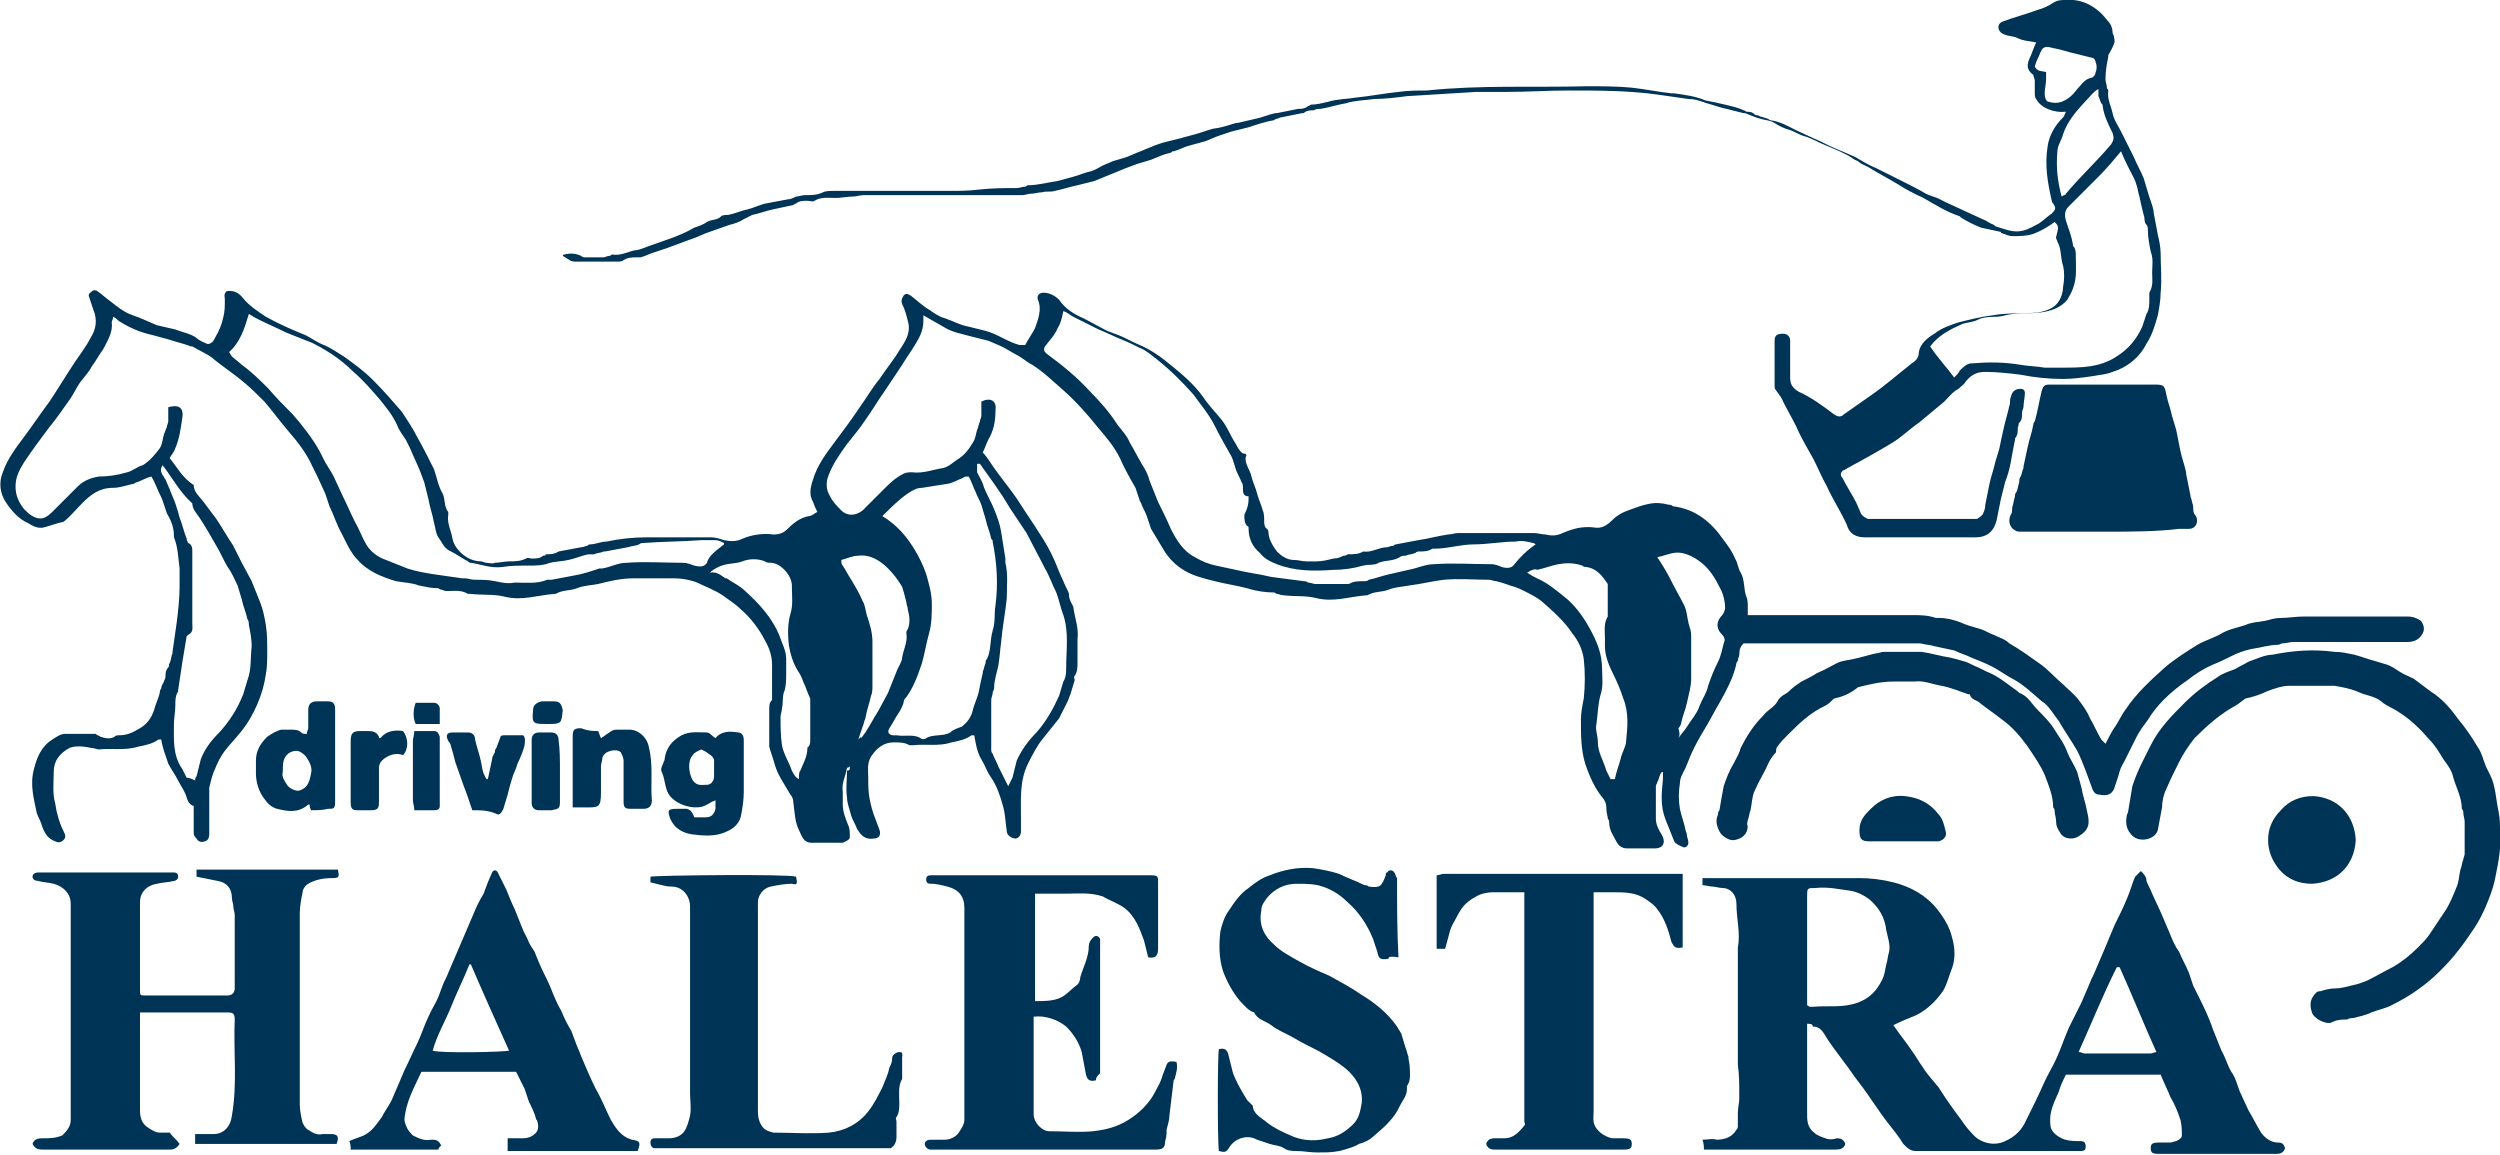 <?xml version="1.0" encoding="utf-8"?>
<!-- Generator: Adobe Illustrator 20.1.0, SVG Export Plug-In . SVG Version: 6.00 Build 0)  -->
<svg version="1.1" id="Laag_1" xmlns="http://www.w3.org/2000/svg" xmlns:xlink="http://www.w3.org/1999/xlink" x="0px" y="0px"
	 viewBox="0 0 176.8 81.7" style="enable-background:new 0 0 176.8 81.7;" xml:space="preserve">
<style type="text/css">
	.st0{clip-path:url(#SVGID_2_);fill:#003456;}
</style>
<g>
	<defs>
		<rect id="SVGID_1_" y="0" width="176.8" height="81.7"/>
	</defs>
	<clipPath id="SVGID_2_">
		<use xlink:href="#SVGID_1_"  style="overflow:visible;"/>
	</clipPath>
	<path class="st0" d="M118.7,52.2C118.8,52.2,118.8,52.2,118.7,52.2c0.2-0.3,0.4-0.5,0.6-0.8c0.3-0.5,0.7-0.9,0.9-1.5
		c0.2-0.5,0.5-0.9,0.6-1.4c0.2-0.6,0.4-1.1,0.7-1.7c0.2-0.4,0.3-0.9,0.4-1.3c0.1-0.2,0.1-0.4-0.1-0.6c-0.5-0.5-0.4-1,0-1.4
		c0.1-0.1,0.2-0.4,0.2-0.5c0-0.4-0.1-0.9-0.3-1.3c-0.4-0.8-0.8-1.5-1.5-2c-0.4-0.3-0.8-0.5-1.3-0.6c-0.6-0.1-1.1,0.2-1.7,0.3
		c0.4,0.6,0.7,1.1,1,1.7c0.3,0.6,0.6,1.1,0.9,1.7c0.2,0.4,0.2,0.8,0.3,1.2c0,0.1,0.1,0.3,0.1,0.4c0.1,0.2,0.1,0.5,0.1,0.7
		c0,1,0,1.9,0,2.9c0,0.6-0.2,1.2-0.3,1.7c0,0,0,0,0,0c-0.1,0.5-0.3,0.9-0.4,1.4c0,0.1-0.1,0.3-0.2,0.4
		C118.8,51.9,118.8,52,118.7,52.2 M60.9,52.2C60.9,52.2,61,52.2,60.9,52.2c0.5-0.6,0.8-1.3,1.2-1.9c0.2-0.4,0.5-0.9,0.7-1.3
		c0.2-0.5,0.4-1,0.6-1.5c0.1-0.3,0.4-0.7,0.4-1c0.1-0.6,0.4-1.1,0.3-1.7c0-0.1,0-0.2,0.1-0.3c0.2-0.5,0.1-1,0-1.4
		c0-0.2-0.1-0.3-0.1-0.5c-0.1-0.4-0.2-0.8-0.3-1.1c-0.3-0.5-0.6-0.9-1-1.3c-0.6-0.6-1.3-1-2.1-0.9c-0.4,0-0.8,0.2-1.2,0.3
		c0,0.2,0,0.3,0.1,0.4c0.2,0.3,0.4,0.7,0.6,1c0.3,0.5,0.6,1,0.8,1.5c0.2,0.3,0.2,0.7,0.3,1c0.2,0.6,0.4,1.2,0.4,1.9c0,1,0,2,0,3.1
		c0,0.2,0,0.5-0.1,0.7c-0.1,0.5-0.3,1-0.4,1.6c-0.1,0.2-0.1,0.4-0.2,0.6c-0.1,0.3-0.2,0.6-0.3,0.9C60.9,52.1,60.9,52.1,60.9,52.2
		 M56.5,55.1c0-0.3,0-0.5,0.1-0.6c0.2-0.5,0.5-1,0.5-1.6c0,0,0-0.1,0.1-0.1c0.1-0.2,0.1-0.3,0.1-0.5c0-0.9,0-1.7,0-2.6
		c0-0.1,0-0.2,0-0.3c-0.2-0.4-0.3-0.8-0.5-1.2c-0.1-0.3-0.2-0.5-0.4-0.8c-0.3-0.5-0.5-1.1-0.6-1.7c-0.1-0.8-0.1-1.6,0.1-2.3
		c0.2-0.6,0.1-1.3,0.1-2c0-0.7-0.8-1.6-1.5-1.6c-0.1,0-0.3,0-0.4-0.1c-0.5-0.2-1.1-0.2-1.6,0c-0.5,0.2-1.1,0.1-1.7,0.4
		c-0.2,0.1-0.4,0.2-0.6,0.4c0.5-0.1,0.8,0.2,1.1,0.4c0,0,0.1,0,0.1,0c0.4,0.3,0.9,0.5,1.3,0.9c1,0.9,1.9,1.9,2.4,3.1
		c0.2,0.6,0.5,1.1,0.5,1.7c0,0.3,0,0.7,0,1c0,0.4,0,0.8-0.1,1.2c-0.2,0.4-0.1,0.9-0.2,1.3c0,0.2-0.1,0.4-0.1,0.6c0,0.7,0,1.3,0.1,2
		c0.1,0.6,0.5,1.2,0.7,1.8C56.2,54.9,56.3,55,56.5,55.1 M108,40.5c0.3,0.2,0.5,0.3,0.7,0.4c0.7,0.3,1.3,0.8,1.8,1.2
		c0.8,0.6,1.4,1.4,1.9,2.3c0.5,0.9,0.9,1.8,0.9,2.9c0,0.6,0.1,1.2-0.1,1.8c-0.2,0.7-0.2,1.4-0.3,2.1c-0.1,0.4,0.1,0.8,0.1,1.3
		c0,0.7,0.4,1.3,0.6,2c0.1,0.2,0.2,0.4,0.3,0.6h0.3c0.1-0.5,0.3-1,0.4-1.4c0.1-0.5,0.4-0.9,0.4-1.3c0.1-1,0.2-2-0.2-3
		c-0.2-0.6-0.4-1.1-0.7-1.7c-0.3-0.6-0.6-1.3-0.6-2c0-0.2,0-0.4,0-0.6c0-0.5-0.1-1,0.2-1.5c0-0.1,0-0.1,0-0.2c0-0.6,0-1.2,0-1.8
		c0-0.1,0-0.2,0-0.3c-0.4-0.6-0.8-1.1-1.5-1.2c-0.1,0-0.2,0-0.3-0.1c-0.6-0.2-1.1-0.2-1.7-0.1c-0.5,0.1-1,0.3-1.5,0.4
		C108.6,40.2,108.3,40.3,108,40.5 M13.8,55.2c0-0.1,0-0.2,0.1-0.3c0.1-0.4,0.2-0.8,0.3-1.2c0.3-0.8,0.8-1.4,1.4-2
		c0.7-0.8,1.2-1.6,1.6-2.6c0.1-0.3,0.2-0.7,0.3-1c0.3-0.8,0.2-1.6,0.3-2.4c0-0.5-0.1-1-0.2-1.5c0-0.1,0-0.3-0.1-0.4
		c-0.1-0.5-0.3-0.9-0.4-1.4c-0.1-0.3-0.2-0.7-0.3-1c-0.2-0.4-0.4-0.9-0.7-1.3c-0.3-0.5-0.5-1-0.8-1.5c-0.4-0.7-0.8-1.4-1.2-2
		c-0.2-0.3-0.5-0.6-0.5-1c-0.9-0.8-1.4-1.8-2.1-2.7c-0.2,0.3-0.1,0.5,0,0.7c0.1,0.1,0.1,0.2,0.2,0.3c0.1,0.2,0.2,0.5,0.3,0.7
		c0.1,0.3,0.3,0.7,0.4,1c0.1,0.3,0.2,0.6,0.3,1c0.2,0.5,0.3,1,0.5,1.5c0,0.1,0.1,0.3,0.1,0.3c0.3,0.1,0.3,0.4,0.3,0.6
		c0,1.7,0,3.4,0,5.1c0,0.3,0.1,0.6-0.3,0.8c0,0-0.1,0.1-0.1,0.1c-0.1,0.6-0.2,1.2-0.3,1.8c-0.1,0.7-0.2,1.3-0.3,2c0,0,0,0.1,0,0.1
		c-0.2,0.3-0.2,0.6-0.2,1c0,0.4-0.1,0.9-0.1,1.3c0,1.1-0.1,2.2,0.6,3.2c0.1,0.2,0.2,0.4,0.3,0.6C13.4,55,13.6,55.1,13.8,55.2
		 M69.3,32.8c-0.1,0-0.1,0-0.2,0c0,0.2,0,0.4,0,0.6c0.2,0.4,0.4,0.7,0.5,1.1c0.2,0.5,0.5,1,0.7,1.5c0.2,0.5,0.4,1,0.5,1.6
		c0.1,0.6,0.2,1.3,0.3,1.9c0,0.1,0,0.2,0,0.3c0.2,0.8,0.1,1.6,0.1,2.5c-0.1,1-0.3,2-0.4,3.1c-0.1,0.7-0.1,1.4-0.3,2.1
		c-0.1,0.4-0.2,0.8-0.2,1.2c0,0.1-0.1,0.2-0.1,0.3c0,0.2-0.1,0.3-0.1,0.5c0,1.2,0,2.3,0,3.5c0,0.1,0,0.2,0.1,0.3
		c0.1,0.3,0.3,0.6,0.4,0.9c0.2,0.4,0.4,0.8,0.7,1.4c0.1-0.2,0.2-0.4,0.3-0.6c0.1-0.4,0.2-0.8,0.3-1.2c0.3-0.7,0.8-1.4,1.4-2
		c0.7-0.8,1.2-1.7,1.6-2.6c0.1-0.3,0.2-0.7,0.3-1c0.2-0.3,0.2-0.7,0.2-1c0-1.2,0.2-2.5-0.2-3.7c-0.2-0.5-0.3-1.1-0.5-1.6
		c-0.3-0.6-0.5-1.2-0.8-1.7c-0.4-0.8-0.9-1.7-1.3-2.5c-0.4-0.6-0.8-1.2-1.2-1.8C70.7,34.7,70,33.8,69.3,32.8 M62.4,36.5
		c1,0.6,1.7,1.4,2.3,2.4c0.3,0.5,0.6,1.1,0.8,1.7c0.2,0.7,0.4,1.4,0.4,2.1c0,0.7,0,1.4-0.2,2.1c-0.2,0.7-0.3,1.4-0.5,2.1
		c-0.3,0.9-0.6,1.7-1.1,2.4c-0.1,0.1-0.2,0.2-0.2,0.4c-0.1,0.3-0.2,0.5-0.4,0.8c-0.2,0.3-0.4,0.7-0.6,1c-0.2,0.3,0,0.5,0.3,0.5
		c0.1,0,0.1,0,0.2,0c0.6,0.1,1.2-0.1,1.7,0.2c0.1,0.1,0.3,0.1,0.4,0c0.5-0.3,1.2-0.1,1.7-0.4c0.2-0.2,0.5-0.3,0.8-0.4
		c0.4-0.3,0.7-0.7,0.8-1.2c0.1-0.4,0.3-0.8,0.4-1.2c0.1-0.5,0.2-1,0.3-1.4c0,0,0-0.1,0-0.1c0.1-0.2,0.1-0.4,0.2-0.6
		c0-0.1,0-0.2,0.1-0.3c0.3-0.6,0.2-1.3,0.4-2c0.2-0.6,0.1-1.2,0.2-1.8c0.2-1.5,0.1-3-0.2-4.5c0-0.1,0-0.1-0.1-0.2
		c-0.1-0.5-0.3-0.9-0.4-1.4c-0.1-0.3-0.2-0.7-0.3-1c-0.1-0.3-0.3-0.6-0.4-0.9c-0.2-0.4-0.3-0.8-0.5-1.1c-0.2,0-0.3,0-0.4,0.1
		c-0.3,0.1-0.6,0.3-1,0.4c-0.6,0.1-1.3,0.2-1.9,0.3c-0.4,0-0.7,0.2-1,0.4C63.6,35.3,63,35.9,62.4,36.5 M88.3,35.1
		c-0.4,0-0.4-0.3-0.4-0.6c0-0.1,0-0.3-0.1-0.4c-0.1-0.3-0.3-0.6-0.4-0.9c-0.1-0.3-0.2-0.7-0.3-0.9c-0.4-0.7-0.8-1.4-1.2-2.2
		c-0.4-0.8-1-1.5-1.5-2.2c-0.8-0.9-1.6-1.7-2.6-2.5c-0.4-0.3-0.7-0.6-1.2-0.8c-0.4-0.2-0.8-0.4-1.3-0.6c-0.5-0.2-1.1-0.5-1.6-0.7
		c-0.6-0.3-1.2-0.6-1.8-0.9c-0.2-0.1-0.4-0.3-0.7-0.4c-0.1,0.5-0.2,0.9-0.4,1.2c-0.2,0.5-0.6,0.9-0.9,1.3c-0.1,0.2-0.1,0.3,0.1,0.5
		c1.1,0.8,2.2,1.7,3.1,2.7c0.7,0.7,1.4,1.5,1.9,2.3c0.3,0.4,0.7,0.8,0.9,1.3c0.3,0.5,0.6,1.1,0.9,1.6c0.2,0.3,0.4,0.7,0.5,1.1
		c0.2,0.5,0.4,1,0.6,1.5c0.3,0.6,0.6,1.2,0.9,1.9c0.4,0.8,0.9,1.6,1.7,2c0.5,0.3,1,0.5,1.5,0.6c0.5,0.1,0.9,0.2,1.4,0.3
		c0.8,0.2,1.7,0.3,2.5,0.5c0.8,0.1,1.5,0.2,2.3,0.3c0.1,0,0.2,0,0.3,0.1c0.2,0,0.4,0.1,0.5,0.1c0.7,0,1.4,0,2.1,0c0.1,0,0.3,0,0.3,0
		c0.3-0.2,0.7-0.2,1.1-0.2c0.1,0,0.2,0,0.3-0.1c0.5-0.1,1-0.3,1.5-0.4c0.4-0.1,0.9-0.2,1.3-0.3c0.6-0.1,1.2-0.4,1.8-0.4
		c1.4-0.1,2.7,0,4.1,0c0.2,0,0.5,0.1,0.7,0.2c0.4,0.1,0.7,0.1,0.9-0.2c0.4-0.5,0.9-1,1.5-1.4c-0.1-0.1-0.2-0.1-0.2-0.1
		c-0.4-0.1-0.8-0.2-1.2-0.1c-1,0-2,0.2-3,0.2c-0.9,0-1.8,0.3-2.7,0.3c-0.1,0-0.1,0-0.2,0c-0.3,0.2-0.6,0.2-0.9,0.2
		c-0.1,0-0.2,0-0.3,0.1c-0.2,0.1-0.5,0.1-0.7,0.2c-0.1,0-0.3,0-0.4,0.1c-0.5,0.3-1,0.2-1.5,0.4c-0.3,0.2-0.7,0.1-1.1,0.2
		c-0.7,0.2-1.4,0.3-2.1,0.3c-1.4,0.1-2.7,0.1-4-0.4c-0.5-0.2-0.9-0.4-1.2-0.8c-0.5-0.4-0.8-1-0.8-1.7c0-0.1,0-0.2-0.1-0.2
		c-0.2-0.2-0.2-0.5-0.2-0.8C88.3,35.8,88.3,35.5,88.3,35.1 M51.2,38.5c0,0,0-0.1,0-0.1c-0.2-0.1-0.4-0.2-0.6-0.2c-0.3,0-0.7,0-1,0
		c-1.4,0.1-2.8,0.1-4.1,0.2c-0.1,0-0.2,0-0.3,0.1c-0.2,0.1-0.5,0.1-0.8,0.2c-0.5,0.1-1.1,0.2-1.6,0.3c0,0-0.1,0-0.1,0
		c-0.2,0.1-0.5,0.1-0.7,0.2c-0.1,0-0.3,0-0.4,0c-0.5,0.1-0.9,0.3-1.4,0.4c-0.4,0.1-0.9,0.1-1.3,0.2c-0.5,0.2-1,0.2-1.6,0.2
		c-0.6,0-1.2,0-1.8,0.1c-0.8,0.1-1.5-0.2-2.2-0.3c-0.1,0-0.1,0-0.2-0.1c-0.4-0.2-0.8-0.5-1.2-0.7c-0.5-0.2-0.6-0.6-0.9-1
		c-0.2-0.3-0.2-0.7-0.3-1c-0.1-0.6-0.3-1.1-0.4-1.7c-0.1-0.4-0.2-0.8-0.3-1.2c-0.1-0.3-0.2-0.5-0.3-0.8c-0.2-0.5-0.5-1.1-0.7-1.6
		c-0.1-0.2-0.2-0.4-0.3-0.6c-0.2-0.3-0.5-0.7-0.6-1c-0.3-0.7-0.8-1.3-1.2-1.8c-0.6-0.7-1.2-1.4-1.9-2c-0.5-0.5-1-0.9-1.6-1.3
		c-0.5-0.3-1.1-0.7-1.7-0.9c-0.5-0.2-1-0.4-1.5-0.6c-0.6-0.3-1.3-0.6-1.9-0.9c-0.2-0.1-0.4-0.2-0.7-0.4c-0.3,1-0.6,2-1.4,2.7
		c0.1,0.1,0.1,0.2,0.2,0.3c0.2,0.2,0.5,0.4,0.7,0.6c0.7,0.5,1.3,1.1,1.9,1.7c0.5,0.6,1.1,1.2,1.7,1.8c0.7,0.8,1.4,1.7,1.9,2.6
		c0.1,0.2,0.2,0.4,0.3,0.6c0.2,0.4,0.5,0.8,0.7,1.2c0.2,0.4,0.4,0.9,0.6,1.3c0.3,0.6,0.6,1.3,0.9,1.9c0.3,0.5,0.5,1.1,0.8,1.6
		c0.3,0.5,0.8,0.9,1.4,1.1c0.5,0.2,1,0.4,1.5,0.6c0.6,0.2,1.2,0.3,1.8,0.4c0.7,0.1,1.4,0.2,2.1,0.3c0.1,0,0.1,0,0.2,0
		c0.2,0,0.4,0.1,0.7,0.1c0.5,0,0.9,0,1.4,0.1c0.5,0.1,0.9,0.2,1.4,0.1c0.8,0,1.6,0.1,2.3-0.2c0.1,0,0.2,0,0.3,0
		c0.5-0.1,1.1-0.2,1.6-0.3c0.6-0.1,1.2-0.3,1.8-0.5c0.1,0,0.1,0,0.2,0c0.6-0.1,1.1-0.4,1.7-0.4c1.3-0.1,2.7,0,4,0
		c0.3,0,0.5,0.1,0.8,0.2c0.4,0.1,0.7,0.1,0.9-0.2C50.1,39.3,50.7,38.9,51.2,38.5 M60.1,54.2c-0.1,0.1-0.2,0.1-0.2,0.1
		c-0.1,0.6-0.4,1.1-0.3,1.7c0,0.3,0,0.6,0,0.9c0,0.5,0.2,1,0.4,1.5c0.1,0.2,0.1,0.5,0.1,0.8c0,0.2-0.3,0.3-0.5,0.4
		c-0.7,0-1.4,0-2.2,0c-0.6,0-0.7-0.5-0.9-0.9c-0.3-0.6-0.3-1.3-0.4-2c0-0.2-0.1-0.4-0.2-0.5c-0.4-0.7-0.9-1.4-1.1-2.1
		c-0.1-0.4-0.3-0.9-0.4-1.3c0-0.1,0-0.3,0-0.4c0-0.7,0-1.5,0-2.2c0-0.3,0-0.5,0.2-0.7c0,0,0-0.2,0-0.2c0-0.8,0-1.5,0-2.3
		c0-0.6-0.2-1.2-0.5-1.7c-0.4-0.8-1-1.6-1.7-2.2c-0.4-0.4-0.9-0.7-1.3-1c-0.6-0.4-1.2-0.6-1.8-0.9c-0.5-0.2-1.1-0.3-1.6-0.3
		c-1,0-1.9,0-2.9,0c-0.9,0-1.7,0.2-2.5,0.4c-0.5,0.1-1,0.1-1.5,0.3c-0.5,0.2-1,0.1-1.5,0.4c0,0-0.1,0-0.1,0
		c-1.2,0.1-2.3,0.5-3.5,0.2c-0.8-0.2-1.6-0.1-2.4-0.2c-0.1,0-0.2,0-0.2,0c-0.5-0.3-1-0.2-1.5-0.2c-0.2,0-0.3-0.1-0.4-0.1
		c-0.1,0-0.2-0.1-0.2-0.1c-0.5,0-0.9-0.1-1.4-0.2c-0.5-0.2-1.1-0.2-1.6-0.3c-1-0.3-2-0.7-2.7-1.5c-0.5-0.5-0.8-1.2-1.1-1.8
		c-0.4-0.7-0.6-1.4-0.9-2c-0.1-0.3-0.2-0.6-0.3-0.9c-0.2-0.4-0.4-0.9-0.6-1.3c-0.1-0.2-0.2-0.4-0.3-0.6c-0.4-0.9-1-1.7-1.7-2.5
		c-0.6-0.7-1.1-1.4-1.7-2.1c-0.5-0.5-1-1-1.5-1.4c-0.7-0.6-1.5-1.1-2.2-1.7c-0.4-0.3-0.9-0.5-1.4-0.8c0,0-0.1,0-0.1,0
		c-0.5-0.2-1-0.3-1.6-0.5c-0.4-0.1-0.7-0.2-1.1-0.3c-0.9-0.2-1.6-0.5-2.4-1c-0.1-0.1-0.2-0.2-0.4-0.3c0,0.2-0.1,0.3-0.1,0.4
		c0.1,0.7-0.3,1.3-0.6,1.9c-0.3,0.4-0.5,0.8-0.8,1.2c-0.2,0.4-0.5,0.7-0.8,1.1c-0.3,0.4-0.5,0.9-0.8,1.3c-0.5,0.7-0.9,1.3-1.4,1.9
		c-0.6,0.8-1.2,1.6-1.8,2.5c-0.3,0.5-0.6,1-0.6,1.7c0,0.6,0.2,1.1,0.6,1.6c0.2,0.2,0.4,0.4,0.6,0.5c0.7,0.4,1.1,0,1.5-0.4
		c0.6-0.6,1.2-1.2,1.7-1.7c0.4-0.4,0.9-0.6,1.5-0.7c0.7,0,1.3-0.1,2-0.3c0.4-0.1,0.7-0.4,1.1-0.5c0.5-0.3,0.9-0.8,1.2-1.2
		c0.2-0.3,0.2-0.7,0.3-1c0.1-0.2,0.1-0.3,0.2-0.5c0-0.1,0.1-0.3,0.1-0.4c0-0.3,0-0.7,0-1c0.7-0.2,1.1,0,1,0.7
		c-0.1,0.7-0.2,1.5-0.5,2.2c-0.1,0.3-0.3,0.5-0.4,0.7c0.5,0.6,0.9,1.4,1.7,1.9c0,0.5,0.4,0.8,0.7,1.2c0.3,0.4,0.6,0.8,0.9,1.2
		c0.4,0.6,0.8,1.3,1.2,1.9c0.2,0.4,0.4,0.8,0.6,1.2c0.2,0.4,0.5,0.9,0.7,1.3c0.2,0.5,0.4,1,0.6,1.5c0.2,0.5,0.3,1,0.4,1.6
		c0.1,0.6,0.1,1.3,0.1,1.9c0,0.5,0,1.1-0.1,1.6c-0.1,0.7-0.3,1.4-0.6,2.1c-0.3,0.7-0.7,1.4-1.2,2c-0.4,0.5-0.8,0.9-1.1,1.3
		c-0.3,0.4-0.5,0.8-0.7,1.3c-0.2,0.4-0.3,0.9-0.4,1.3c0,0.1,0,0.2,0,0.3c0,1,0,2,0,2.9c0,0.2,0,0.5-0.3,0.6c-0.3,0.1-0.5,0-0.6-0.2
		c-0.1-0.1-0.2-0.2-0.2-0.4c0-0.6,0-1.2,0-1.9c-0.3-0.1-0.4-0.3-0.5-0.6c-0.1-0.4-0.4-0.8-0.6-1.2c-0.2-0.4-0.5-0.8-0.7-1.2
		c-0.2-0.6-0.4-1.1-0.5-1.7c-0.1,0-0.1,0-0.2,0c-0.4,0.3-0.9,0.4-1.4,0.5C8.8,53.1,7.9,52.9,7,53c-0.2,0-0.3-0.1-0.5-0.1
		c-0.5-0.1-1.1-0.2-1.6,0c-0.7,0.4-1.1,0.9-1.1,1.7c0,0.7-0.1,1.5,0.1,2.2c0.1,0.7,0.3,1.4,0.6,2c0.1,0.2,0.2,0.4,0,0.6
		c-0.2,0.2-0.4,0.2-0.6,0.1c-0.5-0.2-0.7-0.5-0.9-1c-0.1-0.4-0.3-0.7-0.4-1c0,0,0,0,0,0c-0.2-1-0.5-2-0.2-3.1
		c0.2-0.8,0.5-1.6,1.3-2.1c0.3-0.2,0.6-0.4,0.9-0.4c0.7,0,1.4,0,2.2,0C6.8,52,7,52,7.1,52.1c0.3,0.1,0.7,0.2,1,0
		C8.2,52,8.3,52,8.4,52c0.6,0,1-0.2,1.5-0.5c0.5-0.3,0.8-0.7,1-1.3c0.1-0.4,0.3-0.8,0.4-1.2c0-0.1,0-0.2,0.1-0.3
		c0-0.2,0.1-0.3,0.2-0.5c0-0.1,0.1-0.2,0.1-0.3c0-0.2,0-0.5,0.2-0.7c0.1-0.1,0-0.2,0.1-0.3c0.1-0.2,0.1-0.5,0.2-0.7c0,0,0-0.1,0-0.1
		c0.1-0.7,0.2-1.4,0.3-2.1c0.1-0.8,0.2-1.7,0.2-2.5c0-0.4,0-0.8,0-1.3c-0.1-0.7-0.1-1.5-0.4-2.2c0,0,0-0.1,0-0.1
		c0-0.6-0.2-1.1-0.5-1.6c-0.1-0.3-0.2-0.6-0.3-0.9c-0.1-0.3-0.3-0.6-0.4-0.9c-0.1-0.2-0.2-0.5-0.4-0.8c-0.4,0.1-0.7,0.3-1,0.4
		c-0.1,0-0.2,0.1-0.2,0.1c-0.5,0.1-1,0.3-1.5,0.3c-1,0-1.6,0.5-2.2,1.1c-0.4,0.4-0.8,0.9-1.3,1.3C4,37,3.5,37.2,3.1,37.3
		c-0.4,0.1-0.8-0.1-1.1-0.3c-0.7-0.3-1.2-0.9-1.6-1.5c-0.4-0.6-0.5-1.4-0.2-2.1c0.3-0.9,0.9-1.7,1.5-2.5c0.6-0.8,1.2-1.7,1.8-2.5
		c0.6-0.9,1.2-1.9,1.8-2.8c0.4-0.6,0.8-1.1,1.1-1.7c0.4-0.6,0.5-1.3,0.2-2c-0.1-0.3-0.2-0.6-0.3-0.9c-0.1-0.2,0.1-0.3,0.2-0.4
		c0.1-0.1,0.3-0.1,0.4,0c0.3,0.2,0.6,0.5,0.9,0.7c0.5,0.4,1,0.8,1.6,1c0.6,0.2,1.2,0.5,1.7,0.7c0.4,0.1,0.9,0.2,1.3,0.3
		c0.5,0.2,1.1,0.3,1.5,0.6c0.2,0.2,0.5,0.3,0.7,0.4c0.2,0.1,0.5-0.1,0.6-0.4c0.3-0.5,0.5-1,0.6-1.5c0.1-0.4,0.1-0.8,0.1-1.2
		c0-0.3-0.1-0.3,0.1-0.6c0.5-0.1,0.9,0.1,1.2,0.5c0.4,0.5,1,0.9,1.6,1.3c0.9,0.5,1.8,0.9,2.8,1.3c0.4,0.2,0.8,0.5,1.3,0.7
		c0.5,0.2,0.9,0.5,1.4,0.8c0.7,0.5,1.4,1,2.1,1.7c0.7,0.7,1.4,1.5,2,2.2c0.4,0.6,0.8,1.2,1.1,1.8c0.4,0.7,0.8,1.5,1.2,2.3
		c0.2,0.6,0.3,1.2,0.6,1.7c0.2,0.4,0.1,1,0.4,1.3c0,0,0,0.1,0,0.2c-0.1,0.6,0.2,1.1,0.3,1.7c0.1,0.5,0.5,1,1,1.3
		c0.3,0.2,0.7,0.3,1,0.3c0.1,0,0.3,0.1,0.4,0.1c0.2,0,0.4,0.1,0.6,0c0.3,0,0.7-0.1,1-0.1c0.4,0,0.8,0,1.2-0.2c0.1-0.1,0.3,0,0.4,0
		c0.3,0,0.6,0,0.8-0.2c0.1,0,0.2,0,0.2-0.1c0.3,0,0.6,0,0.9-0.2c0,0,0,0,0,0c0.5-0.1,1.1-0.2,1.6-0.3c0.2,0,0.3-0.1,0.4-0.1
		c0.1,0,0.1-0.1,0.2-0.1c0.4,0,0.8-0.2,1.2-0.2c0.9-0.2,1.9-0.3,2.8-0.3c1.5,0,3.1,0,4.6,0c0.3,0,0.6,0.1,0.9,0.2
		c0.5,0.1,0.9,0.1,1.3-0.1c0.7-0.3,1.5-0.4,2.2-0.3c0.4,0,0.7-0.1,1-0.4c0.4-0.4,0.9-0.8,1.5-0.9c0.2,0,0.4-0.2,0.6-0.3
		c-0.1-0.2-0.2-0.4-0.3-0.7c-0.3-0.5-0.2-1,0-1.6c0.3-1,0.9-1.8,1.5-2.6c0.6-0.8,1.2-1.6,1.8-2.5c0.5-0.7,0.9-1.4,1.4-2
		c0.4-0.6,0.8-1.1,1.2-1.7c0.4-0.7,1.1-1.4,0.8-2.4c-0.1-0.4-0.2-0.8-0.4-1.2c-0.1-0.3,0-0.4,0.1-0.6c0.2-0.2,0.3-0.1,0.5,0
		c0.4,0.3,0.8,0.7,1.3,1c0.3,0.2,0.7,0.5,1.1,0.6c0.6,0.2,1.1,0.5,1.7,0.6c0.4,0.1,0.8,0.2,1.2,0.3c0.4,0.1,0.8,0.3,1.2,0.5
		c0.4,0.2,0.8,0.4,1.2,0.5c0.1,0,0.2,0,0.4,0c0.2-0.4,0.5-0.8,0.7-1.2c0.2-0.6,0.5-1.3,0.2-2c-0.1-0.3,0.1-0.5,0.4-0.5
		c0.4,0,0.8,0.2,1.1,0.5c0.4,0.6,1,1,1.7,1.3c0.6,0.3,1.1,0.6,1.7,0.9c0.3,0.1,0.5,0.2,0.8,0.3c0.5,0.2,1,0.5,1.5,0.7
		c0.7,0.3,1.3,0.7,1.8,1.1c1,0.8,2,1.6,2.7,2.6c0.4,0.6,0.9,1.1,1.3,1.6c0.4,0.5,0.6,1.1,1,1.7c0.1,0.2,0.2,0.4,0.4,0.6
		c0,0,0.1,0.1,0.3,0.1c0,0.1,0.1,0.1,0,0.2c-0.1,0.5,0.3,0.9,0.4,1.4c0.1,0.4,0.3,0.8,0.4,1.2c0.1,0.4,0.3,0.8,0.4,1.2
		c0.1,0.2,0.1,0.5,0.1,0.7c0,0.2,0,0.5,0.2,0.6c0,0,0.1,0.1,0.1,0.2c0,0.5,0.3,1,0.6,1.4c0.3,0.3,0.7,0.6,1.2,0.6
		c0.3,0,0.6,0.1,0.9,0.1c0.2,0,0.5,0,0.7,0c0.4,0,0.8-0.1,1.2-0.2c0.3,0,0.5-0.1,0.7-0.2c0.1,0,0.2,0,0.3-0.1c0.4,0,0.8,0,1.1-0.2
		c0.6,0.1,1.1-0.3,1.7-0.3c0.1,0,0.2-0.1,0.4-0.1c0.1,0,0.1-0.1,0.2-0.1c0.5-0.1,1.1-0.2,1.6-0.3c0.7-0.1,1.4-0.3,2.1-0.4
		c0.2,0,0.5-0.1,0.7-0.1c1.8,0,3.6,0,5.4,0c0.3,0,0.5,0.1,0.8,0.1c0.4,0.1,0.8,0.1,1.2-0.1c0.7-0.3,1.4-0.5,2.2-0.4
		c0.5,0.1,0.9-0.1,1.3-0.5c0.4-0.4,0.8-0.6,1.4-0.8c0.8-0.3,1.5-0.5,2.1-0.4c0.2,0,0.4,0.1,0.6,0.1c0.1,0,0.2,0.1,0.2,0.1
		c1.6,0.2,2.7,1.1,3.6,2.4c0.3,0.4,0.6,0.8,0.8,1.3c0.2,0.3,0.2,0.7,0.4,1c0.3,0.5,0.2,1.2,0.4,1.7c0.1,0.2,0.1,0.5,0.1,0.7
		c0,0.2,0,0.4,0,0.6c0.2,0,0.4,0,0.6,0c3.7,0,7.3,0,11,0c0.6,0,1.1,0,1.7,0.2c0,0,0.1,0,0.2,0c0.7,0,1.3,0.2,2,0.5
		c0.3,0.1,0.7,0.2,1,0.3c0.3,0.1,0.6,0.3,0.9,0.4c0.4,0.2,0.8,0.3,1.1,0.6c0.7,0.4,1.4,0.9,2.1,1.4c0.6,0.4,1.1,1,1.7,1.5
		c0.4,0.4,0.8,0.7,1.1,1.1c0.3,0.4,0.6,0.8,0.8,1.3c0.3,0.5,0.5,1,0.8,1.5c0.1,0.1,0.2,0.2,0.3,0.3c0.2-0.4,0.4-0.8,0.6-1.1
		c0.3-0.4,0.5-0.9,0.8-1.3c0.8-1.2,1.8-2.1,2.8-3c0.7-0.6,1.5-1.1,2.3-1.6c0.5-0.3,1.2-0.5,1.7-0.8c0.5-0.3,1.1-0.4,1.7-0.6
		c0.4-0.2,0.9-0.2,1.4-0.3c0.4-0.1,0.7-0.2,1.1-0.2c0.5,0,1.1-0.1,1.6-0.1c2.5,0,4.9,0,7.4,0c0.3,0,0.6,0.1,0.9,0.3
		c0.3,0.4,0.3,0.8-0.1,1.2c-0.2,0.2-0.5,0.3-0.8,0.3c-2.7,0-5.4,0-8.1,0c-0.3,0-0.5,0.1-0.8,0.1c-0.1,0-0.2,0.1-0.3,0.1
		c-0.6,0-1.2,0.2-1.9,0.3c-0.5,0.1-1,0.3-1.4,0.5c-0.4,0.2-0.8,0.4-1.3,0.6c-0.7,0.3-1.3,0.7-1.8,1.1c-0.6,0.4-1.2,0.9-1.7,1.4
		c-0.4,0.4-0.8,0.9-1.1,1.4c-0.3,0.4-0.6,0.8-0.8,1.2c-0.3,0.6-0.6,1.2-0.9,1.8c-0.2,0.3-0.3,0.6-0.4,1c-0.1,0.3-0.2,0.6-0.3,0.9
		c-0.2,0.4-0.5,0.5-1,0.4c-0.4,0-0.5-0.3-0.6-0.6c-0.3-0.8-0.6-1.7-1-2.5c-0.4-0.7-0.9-1.4-1.3-2.1c-0.4-0.5-0.7-1.1-1.2-1.4
		c-0.6-0.5-1.2-1.1-1.9-1.5c-0.6-0.3-1.1-0.7-1.7-1c-0.4-0.2-0.9-0.4-1.4-0.6c-0.4-0.2-0.8-0.3-1.2-0.5c-0.5-0.1-0.9-0.2-1.4-0.3
		c-0.3-0.1-0.6-0.1-1-0.2c-0.1,0-0.2,0-0.3,0c-4.1,0-8.1,0-12.2,0c-0.2,0.2-0.3,0.4-0.3,0.8c0,0.1-0.1,0.3-0.1,0.4
		c0,0.1-0.1,0.1-0.1,0.2c-0.2,1-0.7,1.9-1.2,2.8c-0.3,0.5-0.6,1.1-0.9,1.6c-0.3,0.5-0.6,1-0.9,1.6c-0.2,0.4-0.4,0.9-0.6,1.4
		c-0.2,0.4-0.4,0.7-0.4,1.1c-0.1,0.6-0.1,1.2,0,1.8c0.1,0.5,0.3,1,0.4,1.5c0,0.1,0.1,0.2,0.1,0.4c0,0.1,0.1,0.3,0.1,0.5
		c0,0.2-0.2,0.4-0.4,0.3c-0.2-0.1-0.5-0.2-0.6-0.4c-0.2-0.5-0.4-1-0.6-1.5c-0.4-1-0.3-1.9-0.2-2.9c0-0.2,0-0.3,0-0.5
		c0,0-0.1,0-0.1,0c0,0.1-0.1,0.1-0.1,0.2c-0.1,0.2-0.1,0.4-0.2,0.5c0,0.1-0.1,0.2-0.1,0.3c0,0.8,0,1.5,0,2.3c0,0.4,0.2,0.8,0.4,1.1
		c0.3,0.5,0.2,1-0.5,1c-0.6,0-1.3,0-1.9,0c-0.3,0-0.6-0.1-0.8-0.5c-0.2-0.4-0.5-0.8-0.5-1.3c0-0.1,0-0.2-0.1-0.3
		c0-0.2-0.1-0.4-0.1-0.7c0-0.2,0-0.4-0.2-0.7c-0.6-0.7-1-1.6-1.3-2.5c-0.3-1-0.3-2-0.3-3.1c0-0.5,0.1-1,0.2-1.5
		c0.1-0.9,0.1-1.9,0-2.8c-0.1-0.7-0.4-1.3-0.8-1.8c-0.6-0.9-1.4-1.6-2.2-2.3c-0.4-0.3-0.8-0.5-1.2-0.7c-0.2-0.1-0.4-0.2-0.7-0.3
		c-0.4-0.1-0.8-0.3-1.3-0.4c-0.2,0-0.3-0.1-0.5-0.1c-1.1,0-2.1-0.1-3.2,0c-0.8,0.1-1.6,0.3-2.4,0.4c-0.5,0.1-1,0.1-1.5,0.3
		c-0.5,0.2-1,0.1-1.5,0.4c0,0-0.1,0-0.1,0c-1.2,0.1-2.3,0.5-3.5,0.2c-0.8-0.2-1.5-0.1-2.3-0.2c-0.2,0-0.4-0.1-0.5-0.1
		c-0.1,0-0.1-0.1-0.2-0.1c-0.6,0-1.3-0.1-1.9-0.3c-0.8-0.2-1.5-0.3-2.3-0.5c-0.4-0.1-0.8-0.2-1.1-0.3c-1-0.3-1.9-0.9-2.5-1.9
		c-0.3-0.5-0.6-1-0.9-1.5c-0.1-0.3-0.2-0.6-0.3-0.9c-0.1-0.3-0.3-0.6-0.4-0.9c0-0.1-0.1-0.1-0.1-0.2c-0.1-0.3-0.2-0.6-0.3-0.9
		c-0.4-0.7-0.8-1.4-1.1-2.1c-0.4-0.8-0.9-1.4-1.5-2.1c-0.8-1-1.6-1.9-2.5-2.7c-0.7-0.6-1.4-1.3-2.2-1.8c-0.4-0.2-0.7-0.5-1.1-0.7
		c-0.4-0.2-0.8-0.5-1.3-0.7c-0.2-0.1-0.5-0.2-0.7-0.3c-0.4-0.1-0.8-0.2-1.2-0.3c-0.7-0.2-1.4-0.3-2-0.7c-0.5-0.3-0.9-0.5-1.4-0.8
		c0,0.1,0,0.3,0,0.4c0,0.7-0.3,1.2-0.6,1.7c-0.3,0.5-0.6,0.9-0.9,1.4c-0.4,0.6-0.8,1.2-1.2,1.8c-0.5,0.7-0.9,1.4-1.4,2.1
		c-0.4,0.6-0.9,1.2-1.3,1.7c-0.5,0.7-1,1.4-1.3,2.2c-0.2,0.5-0.2,1,0.1,1.5c0.2,0.4,0.5,0.7,0.8,1c0.4,0.4,1,0.4,1.5,0
		c0.5-0.5,1-1,1.5-1.5c0.4-0.4,0.8-0.8,1.4-1.1c0.2-0.1,0.4-0.1,0.6-0.1c0.8,0.1,1.5-0.2,2.2-0.3c0.4-0.1,0.7-0.4,1-0.6
		c0.5-0.3,0.8-0.7,1.1-1.2c0.2-0.3,0.2-0.6,0.3-0.9c0.1-0.2,0.1-0.4,0.2-0.6c0-0.1,0.1-0.3,0.1-0.4c0-0.3,0-0.7,0-1
		c0.6-0.3,1.1-0.1,1,0.6c0,0.7-0.1,1.3-0.4,1.9c-0.2,0.3-0.3,0.7-0.5,1.1c0.2,0.2,0.4,0.5,0.6,0.8c0.6,0.9,1.3,1.7,1.9,2.6
		c0.5,0.8,1,1.5,1.5,2.3c0.4,0.6,0.8,1.3,1.1,2c0.2,0.5,0.4,1,0.6,1.4c0.1,0.3,0.3,0.6,0.4,0.9c0,0,0,0,0,0.1c0,0.3,0.2,0.6,0.3,0.8
		c0.1,0.8,0.4,1.5,0.3,2.3c0,0.5,0,1,0,1.6c0,0.4,0,0.7-0.2,1c-0.1,0.1,0,0.2,0,0.3c-0.1,0.3-0.2,0.7-0.3,1
		c-0.1,0.2-0.1,0.3-0.2,0.5c-0.2,0.4-0.4,0.8-0.6,1.2c-0.4,0.5-0.8,1-1.2,1.5c-0.4,0.5-0.7,1.1-1,1.7c-0.6,1.2-0.5,2.5-0.5,3.8
		c0,0.3,0,0.7,0,1c0,0.3-0.2,0.5-0.4,0.5c-0.2,0-0.6-0.2-0.6-0.5c0,0,0,0,0,0c-0.1-0.6-0.1-1.3-0.3-1.9c-0.2-0.7-0.4-1.3-0.8-1.9
		c-0.3-0.4-0.4-0.8-0.7-1.3c-0.3-0.5-0.4-1.1-0.5-1.7c-0.1,0-0.2,0-0.2,0c-0.4,0.3-0.9,0.4-1.4,0.5c-0.9,0.3-1.8,0.1-2.7,0.2
		c-0.1,0-0.2,0-0.3,0c-0.3-0.2-0.7-0.2-1.1-0.2c-0.7,0-1.2,0.4-1.6,1c-0.3,0.5-0.2,1-0.2,1.5c0,0.5,0,1,0.1,1.5
		c0.1,0.5,0.2,0.9,0.4,1.4c0.1,0.3,0.2,0.5,0.3,0.8c0.1,0.3,0,0.6-0.4,0.6c-0.6,0.1-0.9-0.2-1.2-0.7c-0.1-0.3-0.3-0.6-0.4-0.9
		c-0.1-0.4-0.3-0.9-0.3-1.3c-0.1-0.6,0-1.3,0-1.9C60.1,54.5,60.1,54.4,60.1,54.2"/>
	<path class="st0" d="M147,74.4c0.2,0,0.3,0.1,0.4,0.1c1.6,0,3.1,0,4.7,0c0.1,0,0.3-0.1,0.4-0.1c-0.9-2-1.7-4-2.6-6
		c-0.1,0-0.2,0-0.2,0C148.7,70.4,147.9,72.4,147,74.4 M127.8,71.1c0.1,0,0.1,0.1,0.2,0.1c0.1,0,0.1,0,0.2,0c1.1-0.1,2.1,0.1,3.2-0.3
		c0.8-0.3,1.3-0.8,1.7-1.6c0.2-0.4,0.2-0.7,0.3-1.1c0.1-0.3,0.1-0.6,0.2-0.9c0.1-0.5-0.1-1-0.2-1.5c-0.1-0.9-0.5-1.6-1.2-2.2
		c-0.4-0.3-0.8-0.5-1.3-0.6c-0.8-0.1-1.6-0.3-2.5-0.2c-0.6,0-0.6,0-0.6,0.6c0,2.4,0,4.8,0,7.1V71.1z M127.8,72.4c0,0.2,0,0.3,0,0.4
		c0,2,0,4,0,6.1c0,0.5,0.1,0.9,0.5,1.2c0.2,0.2,0.5,0.3,0.8,0.4c0.2,0.1,0.5,0.1,0.8,0c0.3,0,0.5,0.1,0.6,0.4
		c-0.1,0.3-0.3,0.4-0.7,0.4c-2.9,0-5.9,0-8.8,0c-0.2,0-0.3,0-0.5,0c0-0.2,0-0.4-0.1-0.7c0.4,0,0.7-0.1,1,0c0.6,0,1.1-0.2,1.4-0.7
		c0.1-0.1,0.1-0.2,0.1-0.3c0-0.3,0-0.6,0-0.9c0-0.3,0.1-0.7,0.1-1c0-0.1,0-0.2,0-0.3c0-0.7,0-1.4-0.1-2.1c0-0.6,0-1.3,0-1.9
		c0-0.6,0-1.3,0-1.9c0-0.7,0-1.5,0-2.2c0-0.7,0-1.4,0-2.2c0,0,0-0.1,0-0.1c0.2-1-0.1-2-0.1-3.1c0-0.6-0.4-1.1-1-1.1
		c-0.2,0-0.5-0.1-0.7-0.1c-0.2,0-0.5-0.1-0.7-0.1v-0.5c0.2,0,0.3,0,0.4,0c3.6,0,7.2,0,10.7,0c0.8,0,1.6,0.1,2.4,0.3
		c1.2,0.3,2.3,0.9,3.1,1.9c0.4,0.5,0.7,1,0.9,1.5c0.3,0.9,0.5,1.8,0.1,2.8c-0.2,0.5-0.3,1-0.6,1.5c-0.5,0.7-1.1,1.3-1.9,1.7
		c-0.5,0.2-1,0.4-1.6,0.7c0.4,0.6,0.9,1.2,1.3,1.8c0.3,0.4,0.5,0.8,0.8,1.2c0.3,0.5,0.7,0.9,1.1,1.4c0.5,0.8,1,1.5,1.6,2.3
		c0.2,0.3,0.5,0.7,0.8,1c0.5,0.6,1.5,0.9,2.3,0.5c0.7-0.3,1.2-0.8,1.5-1.5c0.4-0.8,0.8-1.6,1.2-2.5c0.3-0.7,0.7-1.3,1-2
		c0.3-0.7,0.5-1.3,0.8-2c0.3-0.6,0.6-1.2,0.9-1.8c0.2-0.5,0.4-0.9,0.6-1.4c0.1-0.3,0.3-0.6,0.4-0.9c0.1-0.2,0.2-0.5,0.3-0.7
		c0.4-0.9,0.7-1.7,1.1-2.6c0.4-0.8,0.8-1.6,1.1-2.5c0.1-0.3,0.2-0.6,0.3-0.8c0.1-0.1,0.2-0.2,0.4-0.4c0.2,0.2,0.4,0.4,0.4,0.7
		c0.1,0.3,0.3,0.6,0.4,0.9c0.2,0.4,0.4,0.9,0.6,1.3c0.2,0.5,0.4,0.9,0.6,1.4c0.2,0.5,0.4,1,0.7,1.4c0.2,0.5,0.5,1,0.7,1.5
		c0.1,0.3,0.2,0.6,0.3,0.9c0.1,0.2,0.2,0.4,0.3,0.6c0.4,0.8,0.8,1.6,1.1,2.5c0.2,0.5,0.4,1,0.6,1.5c0.3,0.5,0.4,1,0.7,1.5
		c0.3,0.4,0.4,0.9,0.6,1.4c0.2,0.4,0.4,0.9,0.6,1.3c0.3,0.5,0.6,1.1,0.9,1.6c0.3,0.4,0.7,0.7,1.2,0.7c0.3,0,0.4,0.1,0.5,0.4
		c-0.1,0.3-0.3,0.4-0.6,0.4c-2.8,0-5.6,0-8.4,0c-0.4,0-0.5-0.1-0.5-0.4c0-0.3,0.1-0.4,0.6-0.4c0.3,0,0.5,0,0.8,0
		c0.1,0,0.3-0.1,0.4-0.1c0.2-0.1,0.4-0.2,0.4-0.4c0-0.3,0-0.7-0.1-1.1c-0.2-0.6-0.4-1.1-0.7-1.6c-0.2-0.5-0.5-1.1-0.7-1.6h-6.7
		c-0.2,0.4-0.4,0.8-0.5,1.2c-0.3,0.7-0.7,1.4-0.6,2.3c0,0.5,0.4,0.8,0.8,1c0.4,0.2,0.9,0.2,1.3,0.2c0.3,0,0.4,0.1,0.4,0.4
		c0,0.3-0.2,0.3-0.4,0.3c-0.7,0-1.4,0-2.1,0c-3.2,0-6.4,0-9.5,0c-0.4,0-0.6-0.2-0.9-0.5c-0.3-0.5-0.7-1-1.1-1.5
		c-0.7-0.9-1.3-1.9-2-2.8c-0.4-0.5-0.7-1-1.1-1.5c-0.5-0.7-1-1.3-1.4-2c-0.2-0.3-0.4-0.5-0.8-0.5C128.2,72.4,128,72.4,127.8,72.4"/>
	<path class="st0" d="M144.7,5.1c0,0.2,0,0.3,0,0.5c0,0.3-0.1,0.7-0.1,1c0,0.3,0.1,0.6,0.3,0.6c0.3,0.1,0.6,0.1,0.9,0
		c0.5-0.2,0.8-0.5,1.1-0.9c0.3-0.3,0.5-0.7,1-0.8c0.1,0,0.3-0.2,0.3-0.4c0.1-0.2,0.1-0.5,0-0.7c0-0.1-0.1-0.3-0.2-0.3
		c-0.4-0.1-0.8-0.2-1.2-0.3c-0.5-0.1-1-0.3-1.6-0.4c-0.4-0.1-0.7-0.2-0.9,0.3c-0.1,0.3-0.3,0.6-0.4,1C144.1,5.1,144.4,5,144.7,5.1
		 M148.4,6.3c-0.2,0.1-0.3,0.2-0.4,0.3c-0.8,0.9-1.7,1.7-2.1,2.9c-0.1,0.4-0.4,0.8-0.4,1.2c-0.1,1.1,0,2.1,0.3,3.2
		c0.1-0.1,0.3-0.1,0.3-0.2c1-1.2,2.2-2.3,3.2-3.5c0.2-0.3,0.2-0.5,0.1-0.8c-0.3-0.6-0.6-1.2-0.7-1.9c0-0.1,0-0.1-0.1-0.2
		c-0.1-0.2-0.1-0.3-0.2-0.5C148.4,6.8,148.4,6.6,148.4,6.3 M138.2,26.7c0.2-0.2,0.3-0.3,0.4-0.5c0.2-0.2,0.5-0.5,0.8-0.5
		c1.2-0.1,2.3-0.1,3.5,0.1c0.6,0.1,1.1,0.1,1.7,0.2c0.4,0,0.8,0,1.2,0c1.4,0,2.7,0,3.9-0.8c0.8-0.5,1.4-1.2,1.8-2.1
		c0.1-0.3,0.2-0.6,0.3-0.9c0.2-0.3,0.2-0.7,0.2-1c0-0.2,0-0.3,0-0.5c0.3-0.5,0.2-1,0.2-1.4c0-0.5,0.1-1-0.1-1.5
		c-0.1-0.5-0.2-1-0.2-1.5c0-0.1,0-0.3-0.1-0.4c-0.2-0.2-0.1-0.5-0.2-0.7c-0.1-0.4-0.2-0.8-0.3-1.3c-0.1-0.3-0.1-0.5-0.2-0.8
		c-0.1-0.4-0.3-0.7-0.5-1.1c-0.2-0.4-0.4-0.8-0.6-1.3c-0.5,0.6-1,1.2-1.6,1.8c-0.7,0.7-1.4,1.4-2.1,2.1c-0.3,0.3-0.3,0.6-0.2,1
		c0.2,0.6,0.4,1.1,0.5,1.7c0,0.1,0,0.1,0.1,0.2c0.1,0.2,0.1,0.4,0.1,0.6c0,0.8,0.1,1.5-0.2,2.3c-0.1,0.3-0.3,0.6-0.4,0.8
		c-0.5,0.6-1.2,0.8-1.9,0.9c-0.8,0.1-1.7,0-2.5,0.2c-0.6,0.2-1.3,0-1.9,0.3c-0.4,0.2-0.8,0.2-1.1,0.3c-0.9,0.4-1.7,0.8-2.3,1.6
		C137.1,25.4,137.7,26,138.2,26.7 M145.3,15.7c-0.4,0.3-0.9,0.6-1.4,0.8c-0.5,0.2-1.1,0.2-1.6,0.2c-0.2,0-0.4-0.1-0.7-0.2
		c0,0-0.1,0-0.1-0.1c-0.5-0.1-0.9-0.2-1.4-0.3c-0.5-0.2-0.9-0.4-1.4-0.7c0,0,0,0-0.1-0.1c-0.6-0.2-1.2-0.5-1.7-0.8
		c-0.4-0.2-0.8-0.5-1.3-0.7c-0.4-0.2-0.8-0.4-1.1-0.6c-0.8-0.5-1.6-0.9-2.4-1.4c-0.2-0.1-0.5-0.2-0.7-0.4c-0.3-0.1-0.5-0.3-0.7-0.4
		c-0.2-0.1-0.4-0.2-0.6-0.3c-0.5-0.2-0.9-0.4-1.4-0.6c-0.4-0.2-0.8-0.4-1.2-0.5c-0.3-0.1-0.6-0.3-0.9-0.4c-0.4-0.1-0.8-0.3-1.1-0.5
		c-0.3-0.2-0.7-0.2-1-0.3c-0.4-0.1-0.8-0.3-1.1-0.4c0,0,0,0-0.1,0c-0.4-0.1-0.8-0.2-1.2-0.3c-0.5-0.1-1-0.3-1.4-0.4
		c-0.1,0-0.2-0.1-0.3-0.1c-0.3-0.1-0.6-0.2-1-0.2c-0.7-0.1-1.4-0.2-2.1-0.3c-2.1-0.3-4.3-0.3-6.4-0.3c-1.4,0-2.8,0.1-4.3,0.1
		c-0.7,0-1.5,0-2.2,0c-1.6,0.1-3.3,0.2-4.9,0.3c-0.8,0.1-1.5,0.2-2.3,0.2c-0.7,0.1-1.4,0.1-2,0.3c-0.6,0.1-1.2,0.3-1.8,0.4
		c-0.2,0-0.3,0-0.5,0.1c-0.2,0-0.5,0-0.7,0.2c0,0-0.1,0-0.1,0c-0.5,0.1-1,0.2-1.5,0.3c-0.1,0-0.2,0.1-0.3,0.1
		c-0.1,0-0.2,0.1-0.2,0.1c-0.6,0.1-1.2,0.3-1.8,0.5c-0.4,0.1-0.8,0.2-1.2,0.3c-0.3,0.1-0.6,0.2-0.9,0.3c-0.3,0.1-0.7,0.3-1,0.4
		c-0.4,0.1-0.7,0.2-1.1,0.3c-0.4,0.1-0.7,0.3-1.1,0.4c-0.1,0-0.1,0-0.2,0.1c-0.5,0.1-0.9,0.3-1.4,0.5c-0.3,0.1-0.7,0.2-1,0.3
		c-0.3,0.1-0.5,0.2-0.8,0.3c-0.7,0.3-1.5,0.6-2.2,0.9c-0.4,0.1-0.8,0.2-1.2,0.3c-0.5,0.1-1.1,0.3-1.6,0.4c-0.3,0.1-0.6,0-0.9,0.1
		c-0.3,0-0.5,0.1-0.8,0.1c-0.2,0-0.4,0.1-0.6,0.1c-2.4,0-4.8,0-7.2,0c-1.3,0-2.7,0-4,0c-0.3,0-0.5,0.1-0.8,0.1
		c-0.4,0-0.8,0.1-1.2,0.1c-0.5,0-1-0.1-1.5,0.2c-0.1,0.1-0.3,0-0.5,0c-0.3,0-0.6,0-0.8,0.2c0,0-0.1,0-0.2,0.1
		c-0.5,0.1-0.9,0.2-1.4,0.3c-0.5,0.1-1,0.3-1.5,0.4c-0.2,0.1-0.4,0.2-0.6,0.3c-0.3,0.2-0.6,0.3-1,0.4c-0.6,0.2-1.1,0.4-1.7,0.6
		c-0.2,0.1-0.5,0.2-0.7,0.3c-0.9,0.3-1.8,0.7-2.8,1c-0.4,0.1-0.7,0.3-1.1,0.4c-0.1,0-0.2,0-0.3,0c-0.3,0-0.6,0-0.9,0.2
		c-0.1,0.1-0.3,0.1-0.4,0.1c-1,0-2,0-2.9,0c-0.2,0-0.4,0-0.5-0.1c-0.2-0.1-0.3-0.2-0.5-0.3c0,0,0-0.1,0.1-0.1
		c0.4-0.1,0.8-0.1,1.2,0.1c0.1,0.1,0.2,0.1,0.3,0.1c0.4,0,0.9,0,1.3,0c0.1,0,0.2-0.1,0.4-0.1c0.1,0,0.1-0.1,0.2-0.1
		c0.6,0.1,1.1-0.2,1.6-0.3c0.3,0,0.7-0.2,1-0.3c0.6-0.2,1.1-0.4,1.7-0.6c0.5-0.2,1-0.4,1.5-0.7c0.3-0.1,0.6-0.2,0.9-0.4
		c0.3-0.2,0.7-0.1,1-0.4c0.1-0.1,0.3-0.1,0.5-0.1c0.5-0.1,0.9-0.3,1.4-0.4c0.4-0.1,0.8-0.3,1.2-0.4c0,0,0,0,0,0
		c0.5-0.1,1.1-0.2,1.6-0.3c0.2,0,0.4-0.1,0.6-0.2c0.2,0,0.4-0.1,0.6-0.1c0.5,0,0.9,0,1.3-0.2c0.2-0.1,0.5-0.1,0.8-0.1
		c2.7,0,5.4,0,8.1,0c0.7,0,1.4,0,2.2-0.1c0.9-0.1,1.7-0.1,2.6-0.1c0.2,0,0.4-0.1,0.6-0.1c0.1,0,0.1-0.1,0.2-0.1
		c0.7,0,1.4-0.2,2.1-0.3c0.4-0.1,0.7-0.2,1.1-0.3c0.4-0.1,0.8-0.3,1.3-0.4c0.3-0.1,0.6-0.3,0.8-0.4c0.2-0.1,0.5-0.2,0.7-0.3
		c0.3-0.1,0.7-0.2,1-0.3c0.2-0.1,0.5-0.2,0.7-0.3c0.3-0.1,0.7-0.3,1-0.4c0.2-0.1,0.5-0.2,0.8-0.3c0.4-0.1,0.8-0.2,1.2-0.3
		c0.4-0.1,0.7-0.2,1.1-0.3c0.4-0.1,0.9-0.3,1.3-0.4C86.6,9,87,8.8,87.4,8.7c0,0,0.1,0,0.1,0c0.4-0.1,0.9-0.2,1.3-0.3
		c0.5-0.1,0.9-0.3,1.4-0.4c0,0,0.1,0,0.1,0c0.5-0.1,1-0.2,1.5-0.3c0.2,0,0.5,0,0.7-0.2c0,0,0.1,0,0.2-0.1c0.4,0,0.8-0.1,1.2-0.2
		c0.7-0.2,1.4-0.2,2-0.3c1-0.1,2-0.3,3-0.4c0.7-0.1,1.4-0.1,2-0.1c3.8-0.4,7.5-0.2,11.3-0.3c1.1,0,2.2,0,3.2,0.1
		c0.9,0.1,1.9,0.3,2.8,0.4c0.1,0,0.1,0,0.2,0c0.7,0.1,1.5,0.2,2.2,0.5c0.5,0.1,1,0.2,1.4,0.3c0.4,0.1,0.9,0.2,1.3,0.4
		c0.1,0,0.2,0.1,0.2,0.1c0.2,0,0.4,0,0.6,0.2c0.1,0.1,0.2,0,0.3,0.1c0.2,0.1,0.4,0.1,0.6,0.2c0.1,0,0.1,0.1,0.2,0.1
		c0.7,0.1,1.2,0.4,1.8,0.7c0.4,0.2,0.9,0.4,1.3,0.6c0.5,0.2,1,0.5,1.5,0.7c0.5,0.2,0.9,0.4,1.4,0.6c0.5,0.3,1,0.6,1.5,0.8
		c0.6,0.3,1.2,0.6,1.8,0.9c0.6,0.3,1.2,0.6,1.7,0.9c0.2,0.1,0.5,0.2,0.8,0.3c0.2,0.1,0.4,0.2,0.6,0.3c0.9,0.4,1.7,0.8,2.6,1.2
		c0.3,0.1,0.5,0.3,0.8,0.4c0,0,0,0,0.1,0.1c0.7,0.2,1.3,0.5,2,0.3c0.4-0.1,0.7-0.3,1.1-0.5c0.3-0.2,0.6-0.5,0.9-0.7
		c0.3-0.3,0.3-0.4,0.1-0.7c0,0-0.1-0.1-0.1-0.2c-0.3-1.3-0.5-2.5-0.3-3.8c0.1-0.8,0.5-1.5,1.1-2.1c0.1-0.1,0.1-0.2,0.2-0.4
		C145.2,8,144.3,7.6,144,7c-0.1-0.1-0.1-0.3-0.1-0.5c0-0.3,0-0.5,0-0.8c0-0.1-0.1-0.3-0.1-0.4c-0.4-0.3-0.5-0.6-0.3-1.1
		c0.2-0.4,0.3-0.8,0.5-1.2c-0.5-0.1-0.9-0.1-1.3-0.3c-0.4-0.2-0.8-0.1-1.2-0.4c-0.3-0.3-0.2-0.7,0.2-0.8c0.8-0.3,1.6-0.5,2.4-0.8
		c0.4-0.1,0.8-0.3,1.1-0.5c0.3-0.2,0.6-0.2,0.9-0.2c1.2-0.1,2.2,0.5,2.9,1.4c0.2,0.2,0.4,0.5,0.4,0.9c0,0.1,0.1,0.2,0.1,0.3
		c0,0.1,0.1,0.3,0,0.5c-0.1,0.3-0.3,0.6-0.4,0.8c0,0,0,0.1,0,0.1c-0.1,0.5-0.2,1-0.2,1.6c0,0.2,0.1,0.4,0.1,0.6
		c0,0.1,0.1,0.1,0.1,0.2c-0.1,0.6,0.2,1.1,0.3,1.6c0.1,0.5,0.4,0.9,0.6,1.3c0.3,0.6,0.6,1.2,0.9,1.8c0.2,0.5,0.5,1,0.7,1.5
		c0.1,0.3,0.2,0.7,0.3,1c0.1,0.4,0.3,0.8,0.4,1.3c0,0,0,0.1,0,0.1c0.1,0.5,0.2,1.1,0.3,1.6c0.1,0.4,0.2,0.9,0.2,1.3
		c0,0.9,0.1,1.9,0,2.8c0,0.5-0.1,1.1-0.2,1.6c-0.2,0.7-0.4,1.4-0.8,2c-0.5,1-1.4,1.7-2.4,2c-0.5,0.2-0.9,0.2-1.4,0.3
		c-0.7,0.1-1.4,0.2-2.1,0.2c-1,0-2-0.1-3-0.3c-0.8-0.1-1.7-0.2-2.5-0.2c-0.6,0-1,0.2-1.4,0.7c-0.1,0.2-0.3,0.3-0.5,0.5
		c-0.4,0.2-0.7,0.6-1,0.9c-0.6,0.5-1.2,1-1.8,1.5c-0.6,0.4-1.1,0.9-1.7,1.3c-0.8,0.5-1.7,1-2.6,1.5c-0.4,0.2-0.7,0.4-1.1,0.6
		c-0.1,0.1-0.2,0.3,0,0.5c0.3,0.6,0.7,1.2,1,1.8c0.1,0.2,0.2,0.5,0.3,0.7c0.1,0.2,0.3,0.3,0.5,0.4c0.1,0,0.2,0,0.3,0
		c2.4,0,4.8,0,7.1,0c0.1,0,0.2,0,0.3,0c0.2-0.1,0.3-0.2,0.4-0.3c0.1-0.2,0.2-0.4,0.2-0.7c0.1-0.5,0.2-1,0.3-1.5
		c0.1-0.5,0.3-1,0.4-1.5c0.1-0.3,0.2-0.7,0.3-1c0.1-0.5,0.2-1,0.3-1.4c0.1-0.5,0.3-1.1,0.4-1.6c0.1-0.2,0-0.4,0.1-0.6
		c0.1-0.5,0.4-0.6,0.7-0.6c0.2,0,0.3,0.1,0.3,0.3c0,0.3-0.1,0.7-0.1,1c0,0.1-0.1,0.2-0.1,0.4c0,0.3,0,0.5-0.2,0.7
		c-0.1,0.1,0,0.2-0.1,0.3c0,0.3,0,0.6-0.2,0.8c0,0,0,0.1,0,0.1c-0.1,0.5-0.2,1-0.3,1.6c-0.1,0.5-0.2,0.9-0.4,1.4
		c-0.1,0.4-0.2,0.8-0.3,1.2c-0.1,0.5-0.2,1-0.3,1.5c-0.2,0.8-0.7,1.2-1.5,1.2c-2.6,0-5.2,0-7.8,0c-0.6,0-1.1-0.2-1.3-0.9
		c-0.4-0.9-1-1.8-1.4-2.7c-0.4-0.7-0.7-1.5-1.1-2.2c-0.4-0.7-0.8-1.4-1.1-2.1c-0.3-0.6-0.6-1.1-0.9-1.7c-0.1-0.3-0.3-0.5-0.5-0.8
		c-0.1-0.1-0.1-0.2-0.1-0.4c0-1,0-2,0-3.1c0-0.4,0.2-0.5,0.6-0.5c0.3,0,0.5,0.2,0.5,0.5c0,0.9,0,1.8,0,2.6c0,0.4,0.1,0.7,0.6,1
		c0.9,0.4,1.7,1,2.5,1.6c0.3,0.2,0.5,0.2,0.7,0c0.7-0.5,1.3-0.9,2-1.4c1-0.7,1.9-1.5,2.8-2.2c0.3-0.2,0.5-0.4,0.5-0.8
		c0.1-0.6,0.6-1,1.1-1.3c0.5-0.4,1.1-0.6,1.7-0.8c0.8-0.2,1.6-0.4,2.4-0.5c1.1-0.2,2.2-0.1,3.2-0.2c0.6-0.1,1.2-0.3,1.5-0.8
		c0.2-0.3,0.3-0.7,0.3-1c0.1-0.5,0.1-1.1,0-1.5c-0.2-0.6-0.1-1.2-0.4-1.7c0-0.1-0.1-0.2-0.1-0.3C145.6,16,145.6,16,145.3,15.7"/>
	<path class="st0" d="M12.7,80.9c-0.2,0.3-0.4,0.4-0.7,0.4c-3,0-5.9,0-8.9,0c-0.3,0-0.6,0-0.8-0.4c0.1-0.3,0.3-0.4,0.7-0.4
		c0.5,0,0.9,0,1.4-0.2C4.7,80,5,79.7,5,79.2c0-0.4,0-0.8,0-1.2c0-4.7,0-9.4,0-14.1c0-0.7-0.5-1.2-1.2-1.4c-0.4-0.1-0.8-0.1-1.1-0.2
		c-0.2,0-0.4-0.1-0.4-0.3c0-0.2,0.2-0.3,0.4-0.3c0.9,0,1.7,0,2.6,0c2.2,0,4.4,0,6.6,0c0.1,0,0.2,0,0.3,0c0.2,0,0.4,0,0.4,0.3
		c0,0.2-0.2,0.3-0.3,0.3c-0.4,0.1-0.8,0.1-1.2,0.2c-0.7,0.1-1.2,0.6-1.2,1.3c0,2.1,0,4.2,0,6.2c0,0.4,0,0.4,0.4,0.4
		c1.9,0,3.8,0,5.8,0c0.3,0,0.5-0.2,0.5-0.5c0-0.1,0-0.2,0-0.3c0-1.6,0-3.2,0-4.9c0-0.2-0.1-0.4-0.1-0.6c0-0.2-0.1-0.4-0.1-0.6
		c0-0.7-0.4-1.1-1-1.2c-0.5-0.1-1-0.2-1.5-0.3v-0.5h10c0.1,0.5,0.1,0.6-0.4,0.6c-0.6,0-1.2,0.1-1.7,0.4c-0.2,0.1-0.4,0.4-0.4,0.6
		c-0.1,0.5-0.2,1-0.2,1.5c0,4.5,0,9,0,13.5c0,0.4,0.1,0.9,0.2,1.3c0.1,0.2,0.2,0.4,0.4,0.5c0.3,0.2,0.6,0.4,1,0.3c0.2,0,0.4,0,0.6,0
		c0.5,0,0.6,0.2,0.4,0.7h-10c0-0.2,0-0.4,0-0.7c0.5,0,0.9,0,1.3,0c0.7,0,1.2-0.5,1.3-1.3c0.4-2.3,0.1-4.5,0.2-6.8
		c0-0.4-0.1-0.5-0.5-0.5c-2,0-4,0-6,0c-0.1,0-0.1,0-0.2,0c0,0.1,0,0.2,0,0.3c0,2.2,0,4.4,0,6.6c0,0.5,0.1,0.9,0.5,1.2
		c0.3,0.2,0.6,0.4,0.9,0.4c0.2,0,0.5,0,0.7,0C12.3,80.5,12.5,80.6,12.7,80.9"/>
	<path class="st0" d="M77.5,76.4c-0.4,0.1-0.6,0-0.7-0.4c-0.1-0.5-0.2-1.1-0.3-1.6c-0.2-0.7-0.6-1.3-1.1-1.8
		c-0.6-0.5-1.5-0.8-2.3-0.7c0,0.1,0,0.2,0,0.4c0,2.2,0,4.3,0,6.5c0,0.6,0.6,1.2,1.1,1.2c1,0,2.1,0.1,3.1,0c0.9-0.1,1.7-0.3,2.5-0.8
		c0.8-0.5,1.5-1.2,1.9-2c0.2-0.4,0.4-0.7,0.5-1.1c0.1-0.3,0.2-0.5,0.3-0.8c0.1-0.2,0.2-0.3,0.7-0.2c0.1,0.4,0,0.7-0.1,1.1
		c0,0.1-0.1,0.2-0.1,0.2c-0.1,0.8-0.2,1.7-0.3,2.5c0,0.3-0.1,0.6-0.2,1c0,0.3,0,0.5-0.1,0.8c0,0.5-0.2,0.6-0.7,0.6
		c-5.2,0-10.5,0-15.7,0c-0.1,0-0.1,0-0.2,0c-0.2,0-0.4-0.2-0.4-0.4c0-0.2,0.2-0.3,0.4-0.3c0.3,0,0.6,0,1,0c0.4,0,0.8-0.2,1-0.5
		c0.2-0.3,0.4-0.6,0.4-0.9c0-0.6,0-1.2,0-1.8c0-4.4,0-8.8,0-13.2c0-0.8-0.4-1.3-1.2-1.5c-0.4-0.1-0.8-0.2-1.1-0.2
		c-0.2,0-0.4,0-0.4-0.3c0-0.3,0.2-0.3,0.4-0.3c0.8,0,1.5,0,2.3,0c4.3,0,8.6,0,12.9,0c0.1,0,0.2,0,0.3,0c0.5,0,0.5,0.1,0.5,0.5
		c0,1.6,0,3.1,0,4.7c0,0.5-0.2,0.7-0.7,0.6c-0.1-0.4-0.2-0.8-0.3-1.2c-0.3-0.8-0.6-1.7-1.4-2.3c-0.4-0.3-1.2-0.6-1.5-0.8
		c-0.9-0.3-1.7-0.2-2.6-0.2c-0.6,0-1.2,0-1.8,0c-0.1,0-0.3,0-0.4,0v7.6c0.6,0,1.2,0,1.7-0.2c0.5-0.2,0.8-0.6,1.2-0.9
		c0.2-0.1,0.3-0.4,0.3-0.6c0.2-0.7,0.6-1.4,0.6-2.2c0-0.2,0.1-0.4,0.3-0.6c0.2-0.2,0.4-0.1,0.5,0.1c0,0.1,0,0.3,0,0.4
		c0,3,0,6.1,0,9.1C77.6,76.1,77.5,76.2,77.5,76.4"/>
	<path class="st0" d="M98.2,67.8c-0.6,0.1-0.7,0-0.8-0.5c-0.1-0.3-0.2-0.6-0.3-0.9c-0.4-1-1-1.9-1.8-2.6c-0.6-0.6-1.3-1-2.1-1.2
		c-0.5-0.1-1-0.1-1.5-0.1c-0.9,0-1.6,0.4-2.1,1c-0.2,0.3-0.4,0.5-0.4,0.9c-0.2,1,0.2,1.8,0.9,2.4c0.5,0.5,1.1,0.8,1.8,1.2
		c0.7,0.4,1.4,0.7,2.1,1c0.7,0.4,1.5,0.8,2.2,1.3c1,0.6,1.9,1.3,2.6,2.3c0.1,0.2,0.2,0.3,0.3,0.5c0.1,0.3,0.2,0.7,0.3,1
		c0.1,0.2,0.1,0.4,0.2,0.6c0,0.3,0.1,0.5,0.1,0.8c0,0.4,0.1,0.9-0.2,1.3c0,0.1,0,0.1,0,0.2c0,0.5-0.3,0.8-0.5,1.2
		c-0.4,0.9-1.1,1.5-1.8,2.1c-0.3,0.3-0.7,0.5-1.1,0.6c-0.3,0.2-0.7,0.3-1,0.4c-0.1,0-0.3,0.1-0.4,0.1c-0.5,0.1-0.9,0.1-1.4,0.1
		c-0.1,0-0.1,0-0.2,0c-0.5,0-0.9-0.1-1.4-0.1c-0.3,0-0.6,0-0.9-0.2c-0.3-0.2-0.7-0.2-1-0.3c-0.3-0.1-0.6-0.2-0.9-0.3
		c-0.7-0.4-1.6-0.1-2,0.6c-0.2,0.3-0.3,0.3-0.7,0.2c-0.1-0.5-0.1-6.9,0-7.2c0.4-0.1,0.6,0,0.7,0.5c0.1,0.4,0.2,0.8,0.3,1.2
		c0.2,0.5,0.4,0.9,0.7,1.4c0.1,0.2,0.2,0.3,0.3,0.5c0.1,0.1,0.2,0.2,0.4,0.4c0,0.5,0.5,0.8,0.9,1.1c0.6,0.5,1.3,0.8,2,1.1
		c0.8,0.3,1.6,0.3,2.4,0.1c0.7-0.1,1.3-0.5,1.8-1c0.4-0.4,0.5-0.9,0.6-1.5c0.1-1-0.4-1.8-1.1-2.4c-0.6-0.5-1.3-0.9-2-1.3
		c-0.6-0.3-1.2-0.6-1.7-0.9c-0.5-0.3-1.1-0.5-1.6-0.9c-0.4-0.3-1-0.4-1.2-0.9c-0.4-0.1-0.7-0.5-1-0.8c-0.5-0.6-0.9-1.3-1.2-2.1
		c-0.3-0.9-0.3-1.9-0.2-2.8c0.1-0.5,0.3-1.1,0.6-1.5c0.4-0.6,0.8-1.2,1.4-1.6c0.5-0.4,0.9-0.7,1.5-0.9c1-0.4,2-0.6,3.1-0.5
		c0.6,0.1,1.2,0.2,1.8,0.4c0.6,0.3,1.2,0.5,1.8,0.8c0.1,0,0.2,0,0.3,0.1c0.8,0.1,0.9,0,1.2-0.8c0-0.1,0-0.2,0.1-0.2
		c0.1-0.2,0.4-0.2,0.5,0c0.1,0.1,0.1,0.3,0.2,0.4c0,1.9,0,3.8,0.1,5.6C98.2,67.6,98.2,67.7,98.2,67.8"/>
	<path class="st0" d="M158.8,49.4c-0.3,0.2-0.5,0.4-0.7,0.5c-1.1,0.6-2,1.4-2.9,2.3c-0.4,0.5-0.8,1.1-1.1,1.7
		c-0.3,0.6-0.6,1.2-0.9,1.9c-0.2,0.4-0.3,0.9-0.3,1.3c-0.1,0.5-0.2,1.1-0.3,1.6c-0.2,0.7-1.3,0.9-1.8,0.4c-0.4-0.4-0.5-0.8-0.4-1.4
		c0-0.1,0.1-0.2,0.1-0.3c0.1-0.6,0.2-1.2,0.3-1.8c0.2-0.6,0.4-1.1,0.7-1.7c0.2-0.4,0.4-0.8,0.6-1.2c0.6-1.2,1.5-2.1,2.4-3
		c0.7-0.7,1.5-1.3,2.3-1.8c0.4-0.3,0.8-0.4,1.3-0.6c0.3-0.2,0.6-0.3,0.9-0.5c0.3-0.1,0.5-0.2,0.8-0.3c0.3-0.1,0.6-0.2,0.9-0.2
		c1.5-0.3,2.9-0.4,4.4-0.2c0.5,0,0.9,0.1,1.4,0.2c0.4,0.1,0.9,0.3,1.3,0.4c0.3,0.1,0.7,0.2,1,0.3c0.3,0.1,0.6,0.3,0.9,0.5
		c0.3,0.2,0.6,0.3,1,0.5c0.4,0.3,0.8,0.6,1.2,0.9c0,0,0,0,0,0c0.8,0.5,1.4,1.2,1.9,1.9c0.5,0.6,1,1.3,1.4,2c0.3,0.4,0.4,0.9,0.6,1.4
		c0.1,0.2,0.2,0.4,0.3,0.6c0.4,0.8,0.4,1.7,0.6,2.6c0.1,0.5,0.1,0.9,0.1,1.4c0.1,1.1-0.1,2.1-0.3,3.1c-0.1,0.6-0.3,1.2-0.5,1.7
		c-0.3,0.8-0.7,1.6-1.2,2.3c-0.8,1.2-1.6,2.2-2.7,3.2c-0.9,0.8-1.8,1.4-2.8,1.9c-0.5,0.3-1.1,0.4-1.6,0.6c-0.4,0.2-0.9,0.3-1.3,0.4
		c-0.1,0-0.3,0-0.4,0.1c-0.4,0-0.7,0-1.1,0.2c-0.4,0.2-1.3-0.3-1.4-0.7c-0.2-0.6-0.1-1,0.3-1.4c0.1-0.1,0.2-0.1,0.3-0.1
		c0.3-0.1,0.7-0.2,1-0.2c0.6,0,1.1-0.2,1.6-0.3c0.3-0.1,0.6-0.2,0.8-0.3c0.6-0.3,1.1-0.6,1.7-0.9c0.7-0.4,1.3-0.9,1.8-1.4
		c0.3-0.3,0.6-0.6,0.8-0.9c0.4-0.6,0.8-1.2,1.2-1.8c0.3-0.5,0.5-1,0.7-1.5c0.2-0.4,0.2-0.9,0.3-1.3c0.1-0.2,0.1-0.5,0.2-0.7
		c0-0.1,0.1-0.3,0.1-0.4c0-0.8,0-1.5,0-2.3c0-0.2-0.1-0.4-0.1-0.7c0-0.1-0.1-0.2-0.1-0.2c0-0.8-0.4-1.5-0.6-2.2
		c-0.1-0.5-0.4-0.9-0.7-1.3c-0.3-0.5-0.6-1-1-1.4c-0.6-0.7-1.3-1.4-2.1-1.9c-0.4-0.3-1-0.5-1.3-0.8c-0.5-0.4-1.1-0.4-1.7-0.7
		c-0.5-0.2-1-0.3-1.6-0.4c-0.1,0-0.2,0-0.3,0c-1,0-1.9,0-2.9,0c-0.5,0-1.1,0.2-1.6,0.4C159.9,49.1,159.3,49.3,158.8,49.4"/>
	<path class="st0" d="M105.1,80.9c0.1-0.3,0.3-0.4,0.6-0.4c0.2,0,0.5,0,0.7,0c0.6,0,1-0.4,1.4-0.9c0.1-0.1,0-0.2,0-0.3
		c0-0.5,0-1.1,0-1.6c0-4.7,0-9.4,0-14.1c0-0.2,0-0.3,0-0.5c-0.2,0-0.3,0-0.4,0c-0.6,0-1.2,0-1.8,0c-0.4,0-0.9,0.1-1.2,0.3
		c-0.6,0.3-1,0.7-1.3,1.3c-0.2,0.4-0.5,0.8-0.6,1.3c-0.1,0.4-0.2,0.7-0.3,1.1h-0.6v-5.2c0.2,0,0.3-0.1,0.5-0.1c5.5,0,11,0,16.5,0
		c0.1,0,0.3,0,0.4,0v5.2c-0.5,0.1-0.6,0-0.8-0.4c-0.2-0.8-0.5-1.7-1-2.3c-0.2-0.3-0.5-0.5-0.8-0.7c-0.7-0.5-1.5-0.5-2.4-0.5
		c-0.4,0-0.9,0-1.3,0c0,0.2,0,0.4,0,0.5c0,5,0,10,0,15c0,0.4-0.1,0.8,0.2,1.2c0.3,0.4,0.7,0.6,1.1,0.7c0.3,0,0.5,0,0.8,0
		c0.5,0,0.6,0.1,0.6,0.4c0,0.3-0.1,0.4-0.6,0.4c-2.6,0-5.3,0-7.9,0c-0.4,0-0.8,0-1.2,0C105.4,81.3,105.2,81.2,105.1,80.9"/>
	<path class="st0" d="M33.3,68.2c0,0-0.1,0-0.1,0c-0.4,1-0.9,2-1.3,3c-0.4,1-1,2-1.3,3.1c0.5,0.2,5.1,0.1,5.4,0
		C35.1,72.3,34.2,70.3,33.3,68.2 M35.9,81.2v-0.7c0.4,0,0.8,0,1.1,0c0.3,0,0.6-0.1,0.8-0.3c0.3-0.2,0.3-0.6,0.2-0.9
		c0-0.1-0.1-0.1-0.1-0.2c-0.1-0.4-0.3-0.8-0.5-1.2c-0.1-0.3-0.2-0.6-0.3-0.9c-0.2-0.4-0.4-0.8-0.6-1.2h-6.7
		c-0.5,1.1-1.1,2.1-1.2,3.4c0,0.1,0.1,0.4,0.2,0.6c0.1,0.2,0.3,0.4,0.4,0.5c0.4,0.2,0.8,0.4,1.3,0.3c0.3,0,0.5,0,0.7,0.4
		c-0.1,0.1-0.2,0.2-0.2,0.3h-6.2c0-0.2,0-0.4-0.1-0.6c0.4-0.2,0.9-0.3,1.2-0.5c0.5-0.3,0.8-0.8,1.1-1.2c0.2-0.4,0.5-0.8,0.7-1.2
		c0.1-0.2,0.2-0.5,0.3-0.7c0.2-0.5,0.4-0.9,0.6-1.4c0.3-0.6,0.6-1.3,0.9-1.9c0.3-0.6,0.5-1.3,0.8-1.9c0.2-0.5,0.5-0.9,0.7-1.4
		c0.1-0.3,0.2-0.5,0.3-0.8c0.1-0.3,0.3-0.6,0.4-0.9c0.1-0.2,0.2-0.5,0.3-0.7c0.3-0.7,0.6-1.4,0.9-2.1c0.2-0.5,0.4-0.9,0.6-1.4
		c0.2-0.5,0.4-0.9,0.7-1.4c0.1-0.3,0.2-0.5,0.3-0.8c0.1-0.2,0.2-0.5,0.3-0.7c0.1-0.2,0.3-0.2,0.4,0c0.2,0.4,0.4,0.8,0.6,1.2
		c0.2,0.5,0.4,1,0.6,1.4c0.2,0.5,0.4,1,0.6,1.5c0.1,0.2,0.2,0.4,0.3,0.6c0.1,0.3,0.3,0.6,0.5,0.9c0.2,0.5,0.4,1,0.6,1.4
		c0.2,0.4,0.4,0.8,0.6,1.3c0.2,0.5,0.4,1,0.7,1.5c0.2,0.5,0.4,0.9,0.7,1.4c0.1,0.3,0.2,0.5,0.3,0.8c0.1,0.3,0.3,0.7,0.4,1
		c0.1,0.2,0.2,0.5,0.3,0.7c0.3,0.7,0.6,1.4,1,2.1c0.3,0.6,0.5,1.1,0.8,1.7c0.3,0.5,0.6,1,1.2,1.3c0.1,0,0.2,0.1,0.3,0.1
		c0.6,0.1,0.6,0.2,0.4,0.8H35.9z"/>
	<path class="st0" d="M63,81.2c-0.2,0-0.3,0-0.5,0c-5.3,0-10.5,0-15.8,0c-0.1,0-0.3,0-0.4,0c-0.2,0-0.3-0.2-0.3-0.4
		c0-0.2,0.1-0.3,0.3-0.3c0.3,0,0.6,0,1,0c0.5,0,0.9-0.2,1.1-0.5c0.2-0.3,0.3-0.7,0.4-1.1c0.1-0.5,0-1.1,0-1.6c0-4.1,0-8.2,0-12.3
		c0-0.3,0-0.6,0-0.9c0-0.7-0.5-1.4-1.3-1.4c-0.5,0-1-0.2-1.5-0.3v-0.4c0.4-0.1,9.8-0.2,10.3,0c0.1,0.5,0.1,0.6-0.3,0.5
		c-0.5,0-1,0.1-1.5,0.2c-0.5,0.1-0.9,0.6-0.9,1.1c0,0.2,0,0.5,0,0.7c0,4.7,0,9.3,0,14c0,0.3,0,0.6,0.2,1c0.2,0.4,0.5,0.5,0.9,0.6
		c1.3,0,2.6,0.1,3.9,0c1.1-0.1,2.1-0.6,2.8-1.5c0.4-0.5,0.7-1.1,1-1.7c0.2-0.5,0.4-0.9,0.5-1.4c0.1-0.2,0.2-0.4,0.2-0.7
		c0-0.2,0.3-0.4,0.5-0.4c0.3,0,0.2,0.2,0.2,0.4c0,0.4,0,0.8,0,1.3c0,0.1,0,0.2,0,0.2c-0.3,0.5-0.2,1.1-0.2,1.7c0,0.3,0,0.7-0.2,1
		c-0.1,0.1,0,0.2,0,0.3c0,0.4,0,0.8,0,1.1C63.4,80.7,63.3,81,63,81.2"/>
	<path class="st0" d="M148.8,37.6c-1.9,0-3.9,0-5.8,0c-0.2,0-0.4,0-0.5-0.1c-0.4-0.2-0.5-0.7-0.3-1.1c0.1-0.1,0.1-0.3,0.1-0.5
		c0.1-0.3,0.1-0.5,0.2-0.8c0-0.1,0-0.2,0.1-0.3c0.1-0.2,0.1-0.4,0.2-0.7c0-0.1,0-0.3,0.1-0.4c0.1-0.2,0.1-0.4,0.2-0.6c0,0,0,0,0-0.1
		c0.1-0.5,0.2-0.9,0.3-1.4c0.1-0.5,0.3-1,0.4-1.6c0-0.1,0.1-0.2,0.1-0.2c0.2-0.7,0.3-1.4,0.5-2.2c0.1-0.3,0.2-0.4,0.5-0.4
		c0.8,0,1.6,0,2.4,0c1.7,0,3.5,0,5.2,0c0.5,0,0.6,0.1,0.7,0.7c0.1,0.5,0.3,1,0.4,1.5c0.1,0.3,0.2,0.7,0.3,1c0.1,0.5,0.2,1,0.3,1.5
		c0.1,0.5,0.3,1,0.4,1.5c0,0,0,0.1,0,0.1c0.1,0.5,0.2,1,0.3,1.5c0,0.2,0.1,0.3,0.1,0.4c0,0.1,0.1,0.3,0.1,0.4c0,0.3,0,0.5,0.2,0.7
		c0.2,0.4,0,0.9-0.5,0.9c-0.2,0-0.5,0-0.7,0C152.5,37.6,150.7,37.6,148.8,37.6"/>
	<path class="st0" d="M129.7,49.4c-0.2,0.2-0.4,0.4-0.6,0.5c-1.1,0.5-1.9,1.3-2.7,2.1c-0.2,0.2-0.5,0.5-0.7,0.8
		c-0.1,0.1-0.1,0.3-0.1,0.4c-0.2,0.2-0.4,0.5-0.5,0.7c-0.3,0.7-0.7,1.3-1,2c-0.2,0.4-0.2,0.9-0.3,1.4c-0.1,0.2-0.1,0.5-0.2,0.7
		c0,0.1-0.1,0.3,0,0.4c0,0.6-0.4,0.9-0.9,1c-0.3,0.1-0.9-0.2-1.1-0.6c-0.2-0.4-0.3-0.8-0.1-1.2c0-0.1,0-0.2,0.1-0.3
		c0.1-0.6,0.2-1.2,0.3-1.7c0.2-0.6,0.4-1.1,0.7-1.6c0.2-0.4,0.4-0.7,0.5-1.1c0.4-0.8,0.9-1.6,1.6-2.3c0.3-0.4,0.8-0.6,1-1
		c0.2-0.4,0.6-0.5,0.8-0.7c0.3-0.3,0.6-0.5,0.9-0.7c0.4-0.2,0.8-0.4,1.1-0.6c0.5-0.2,1-0.5,1.4-0.7c0.4-0.2,0.8-0.2,1.2-0.3
		c0.5-0.1,1.1-0.3,1.6-0.4c0.2,0,0.3-0.1,0.5-0.1c0.9,0,1.8,0,2.7,0c0.7,0.1,1.3,0.3,2,0.4c0.4,0.1,0.8,0.2,1.1,0.3
		c0.3,0.1,0.6,0.3,0.9,0.4c0.2,0.1,0.4,0.2,0.6,0.3c0.8,0.3,1.5,0.9,2.2,1.4c0,0,0.1,0.1,0.1,0.1c0.6,0.2,0.9,0.8,1.3,1.2
		c0.4,0.4,0.9,0.9,1.2,1.4c0.3,0.5,0.7,1,0.9,1.6c0.2,0.5,0.5,0.9,0.7,1.4c0.1,0.4,0.2,0.7,0.3,1.1c0.1,0.6,0.3,1.1,0.4,1.7
		c0.2,0.8,0.2,1.3-0.7,1.8c-0.4,0.2-1,0.1-1.2-0.3c-0.2-0.3-0.3-0.5-0.3-0.9c0-0.2-0.1-0.4-0.1-0.7c0-0.1-0.1-0.2-0.1-0.2
		c0-0.8-0.3-1.5-0.6-2.3c-0.3-0.7-0.8-1.4-1.2-2c-0.5-0.7-1.1-1.4-1.8-1.9c-0.5-0.4-1.1-0.8-1.6-1.2c-0.2-0.2-0.6-0.2-0.7-0.6
		c0,0-0.1,0-0.1,0c-0.6-0.2-1.3-0.5-1.9-0.6c-0.6-0.1-1.3-0.4-1.9-0.3c-0.5,0-1,0-1.5,0c-0.9,0-1.7,0.2-2.5,0.4
		C130.8,49.1,130.2,49.3,129.7,49.4"/>
	<path class="st0" d="M49.6,53c-0.2,0.1-0.5,0.2-0.6,0.4c-0.4,0.4-0.3,1.3,0,1.8c0.3,0.4,0.6,0.3,1,0.3c0.3,0,0.5-0.3,0.5-0.6
		c0-0.4,0-0.7,0-1.1c0-0.2-0.2-0.4-0.4-0.5C50,53.2,49.8,53.1,49.6,53 M49.1,57.8c0.3,0,0.5,0,0.8,0c0.4,0,0.6-0.2,0.7-0.6
		c0-0.2,0-0.4,0-0.6c-0.3,0.1-0.4,0.2-0.6,0.3c-0.8,0.5-2.4,0-2.8-0.9c-0.2-0.5-0.2-1-0.4-1.4c-0.1-0.2,0-0.4,0.1-0.6
		c0-0.1,0.1-0.2,0.1-0.3c0.1-0.8,0.5-1.3,1.2-1.7c0.6-0.3,1.2-0.2,1.8-0.2c0.2,0,0.4,0.3,0.6,0.4c0.4-0.5,1-0.5,1.6-0.4
		c0.3,0,0.4,0.3,0.4,0.5c0,0.4,0,0.7,0,1.1c0,0.9,0,1.7,0,2.6c0,0.6-0.1,1.2-0.2,1.7c-0.1,0.5-0.5,0.9-1,1.1
		c-0.8,0.4-1.7,0.3-2.5,0.2c-0.6-0.1-1.2-0.4-1.5-1.1c-0.2-0.6-0.2-0.7,0.5-0.7c0.2,0,0.5,0,0.7,0C48.8,57.3,48.9,57.3,49.1,57.8"/>
	<path class="st0" d="M166.6,59.4c-0.1,1.8-1.3,3-3.1,3.1c-0.9,0-1.7-0.3-2.3-1c-0.5-0.6-0.8-1.3-0.8-2.1c0-0.8,0.3-1.5,0.9-2.1
		c0.6-0.7,1.4-1,2.3-1C165.3,56.4,166.5,57.6,166.6,59.4"/>
	<path class="st0" d="M20,54.6c-0.1,0.3,0.1,0.6,0.3,0.9c0.1,0.2,0.6,0.5,0.9,0.4c0.6-0.2,0.7-0.7,0.8-1.2c0.1-0.4-0.1-0.8-0.3-1.1
		c-0.1-0.2-0.5-0.5-0.7-0.5c-0.3,0-0.6,0.1-0.8,0.4C20,53.8,20,54.1,20,54.6 M22,57.3c-0.1-0.2-0.1-0.3-0.1-0.4c0,0-0.1,0-0.1,0
		c-0.7,0.6-1.4,0.5-2.2,0.3c-0.4-0.1-0.7-0.4-0.9-0.7c-0.4-0.5-0.6-1.2-0.6-1.8c0-0.3,0-0.6,0-0.9c0-0.7,0.3-1.2,0.8-1.7
		c0.3-0.2,0.6-0.4,1-0.5c0.2,0,0.5,0,0.7,0c0.2,0,0.5,0,0.7,0.2c0.1,0.1,0.2,0.1,0.4,0.1c0-0.2,0.1-0.3,0.1-0.4c0-0.4,0-0.8,0-1.3
		c0-0.4,0.2-0.6,0.6-0.6c0.3,0,0.5,0,0.8,0c0.4,0,0.5,0.2,0.5,0.6c0,2.2,0,4.3,0,6.5c0,0.5-0.1,0.5-0.5,0.5
		C22.8,57.3,22.4,57.3,22,57.3"/>
	<path class="st0" d="M42.3,51.7c0.1,0.2,0.1,0.3,0.2,0.5c0.2-0.1,0.4-0.3,0.6-0.4c0.1-0.1,0.3-0.2,0.5-0.2c0.3,0,0.6,0,0.9,0
		c0.7,0,1.3,0.6,1.4,1.3c0.3,1.2,0.1,2.5,0.2,3.7c0,0.4-0.2,0.6-0.6,0.6c-0.3,0-0.6,0-0.9,0c-0.4,0-0.5-0.1-0.5-0.5c0-1,0-1.9,0-2.9
		c0-0.2-0.1-0.4-0.2-0.6c-0.3-0.3-1.2-0.1-1.3,0.4c0,0.2-0.1,0.4-0.1,0.6c0,0.6,0,1.3,0,1.9c0,1-0.2,1-1,1c-0.3,0-0.6,0-1,0
		c0-0.2,0-0.4,0-0.6c0-1.5,0-2.9,0-4.4c0-0.5,0.1-0.6,0.6-0.6C41.6,51.7,42,51.7,42.3,51.7"/>
	<path class="st0" d="M33.4,57.3c-0.2-0.6-0.4-1.2-0.6-1.7c-0.2-0.6-0.4-1.1-0.6-1.7c-0.1-0.4-0.2-0.8-0.3-1.1
		c0-0.1-0.1-0.3-0.2-0.4c-0.2-0.4-0.1-0.6,0.3-0.6c0.4,0,0.7,0,1.1,0c0.3,0,0.5,0.2,0.5,0.5c0.1,0.5,0.3,1,0.4,1.5
		c0.1,0.4,0.1,0.8,0.3,1.1c0,0.1,0.1,0.1,0.1,0.2c0,0,0.1,0,0.1,0c0.1-0.5,0.2-0.9,0.3-1.4c0-0.2,0.1-0.3,0.2-0.5
		c0-0.1,0-0.2,0.1-0.3c0.1-0.3,0.2-0.5,0.3-0.8c0-0.1,0.2-0.1,0.3-0.1c0.4,0,0.9,0,1.3,0c0.2,0.2,0.1,0.5,0.1,0.7
		c-0.1,0.4-0.3,0.9-0.5,1.3c-0.1,0.4-0.3,0.7-0.4,1.1c-0.1,0.3-0.2,0.7-0.3,1.1c-0.1,0.3-0.2,0.7-0.3,1c-0.1,0.2-0.2,0.4-0.4,0.4
		C34.6,57.3,34,57.3,33.4,57.3"/>
	<path class="st0" d="M134.5,59.5c-0.8,0-1.5,0-2.3,0c-0.6,0-0.7-0.2-0.7-0.8c0-0.7,0.4-1.1,0.8-1.5c0.6-0.6,1.4-1,2.4-0.9
		c1,0.1,1.8,0.5,2.4,1.3c0.3,0.3,0.4,0.8,0.5,1.2c0.1,0.3-0.1,0.6-0.5,0.7c-0.1,0-0.2,0-0.3,0C136,59.5,135.2,59.5,134.5,59.5
		L134.5,59.5z"/>
	<path class="st0" d="M26.9,52.2c0.4-0.5,1-0.6,1.6-0.5c0.4,0.5,0.4,1.3,0,1.7c-0.5-0.2-1.1,0-1.5,0.4c-0.1,0.1-0.2,0.3-0.2,0.5
		c0,0.7,0,1.4,0,2.1c0,0.1,0,0.2,0,0.3c0,0.5-0.1,0.6-0.6,0.6c-0.3,0-0.6,0-0.9,0c-0.4,0-0.5-0.1-0.5-0.6c0-1.2,0-2.3,0-3.5
		c0-0.3,0-0.5,0-0.8c0-0.6,0.2-0.7,0.7-0.7c0.1,0,0.3,0,0.4,0c0.4,0,0.7,0,0.9,0.4C26.8,52.2,26.8,52.2,26.9,52.2"/>
	<path class="st0" d="M39.6,54.5c0,0.7,0,1.4,0,2.2c0,0.5-0.1,0.5-0.6,0.6c-0.3,0-0.6,0-0.9,0c-0.3,0-0.5-0.2-0.5-0.5
		c0-1.5,0-3,0-4.5c0-0.3,0.2-0.5,0.5-0.5c0.3,0,0.6,0,0.9,0c0.3,0,0.5,0.2,0.5,0.5C39.6,53,39.6,53.8,39.6,54.5L39.6,54.5z"/>
	<path class="st0" d="M29.3,57.3c0-0.3-0.1-0.5-0.1-0.7c0-1.4,0-2.8,0-4.2c0-0.2,0.1-0.4,0.1-0.7c0.5,0,0.9,0,1.4,0
		c0.2,0,0.3,0.1,0.4,0.4c0,0.1,0,0.3,0,0.4c0,1.4,0,2.8,0,4.2c0,0.1,0,0.2,0,0.3c0,0.2-0.1,0.3-0.4,0.3
		C30.3,57.3,29.8,57.3,29.3,57.3"/>
	<path class="st0" d="M38.7,51.2C38.6,51.2,38.6,51.2,38.7,51.2c-1,0-1.1,0-1-1c0-0.3,0.2-0.5,0.6-0.6c0.3,0,0.6,0,0.9,0
		c0.4,0,0.5,0.2,0.6,0.6C39.7,51.2,39.7,51.2,38.7,51.2"/>
	<path class="st0" d="M31.1,51.2h-1.7c-0.2-0.4-0.2-1,0-1.5c0.4,0,0.9,0,1.3,0c0.2,0,0.4,0.2,0.4,0.4C31.1,50.5,31.1,50.8,31.1,51.2
		"/>
</g>
</svg>
